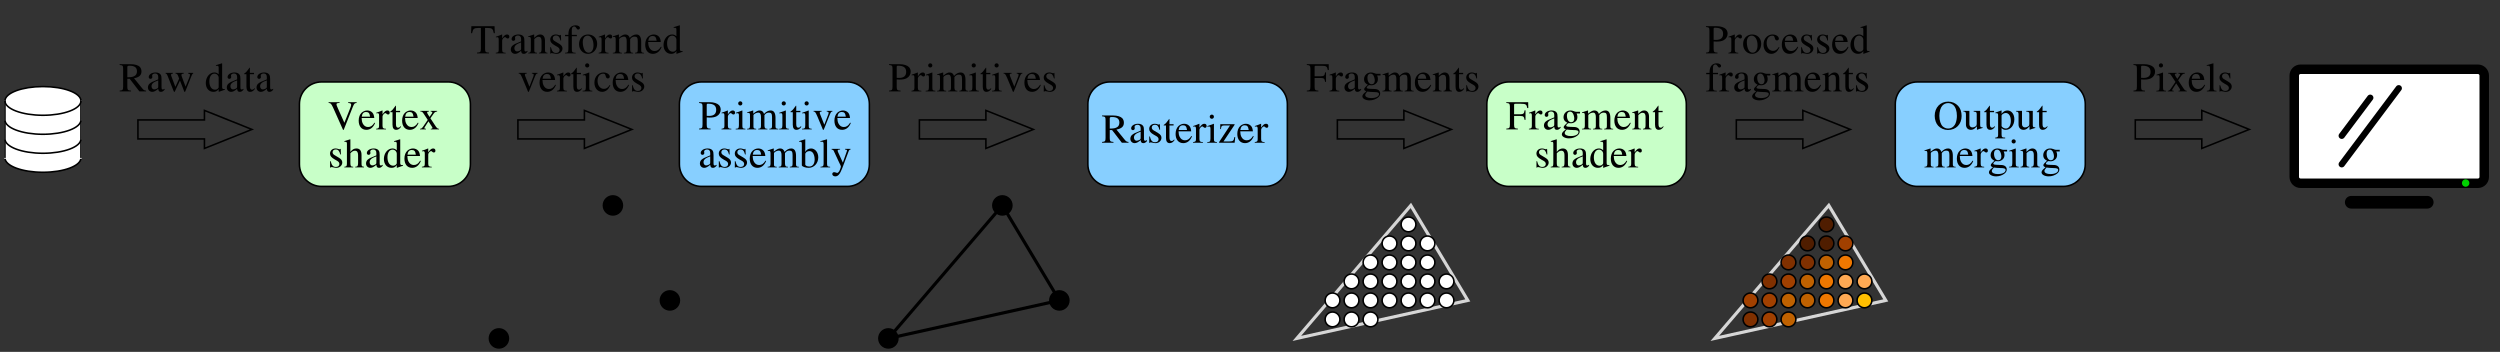 <?xml version="1.0" encoding="UTF-8"?>
<svg xmlns="http://www.w3.org/2000/svg" xmlns:xlink="http://www.w3.org/1999/xlink" width="746pt" height="105pt" viewBox="0 0 746 105">
<rect x="0" y="0" width="746" height="105" fill="#333333" stroke="none"/>
<defs>
<g>
<g id="glyph-0-0">
<path d="M 5.859 -5.531 L 4.156 -5.531 L 4.156 -5.344 C 4.547 -5.312 4.734 -5.188 4.734 -4.953 C 4.734 -4.828 4.703 -4.703 4.656 -4.578 L 3.438 -1.406 L 2.188 -4.547 C 2.109 -4.719 2.078 -4.891 2.078 -5 C 2.078 -5.219 2.203 -5.312 2.641 -5.344 L 2.641 -5.531 L 0.234 -5.531 L 0.234 -5.344 C 0.703 -5.312 0.781 -5.188 1.344 -3.938 L 2.828 -0.406 C 2.844 -0.328 2.891 -0.25 2.922 -0.141 C 2.953 -0.047 3 0.031 3.031 0.094 C 3.062 0.141 3.109 0.172 3.141 0.172 C 3.219 0.172 3.297 0.016 3.484 -0.438 L 5.062 -4.391 C 5.422 -5.219 5.484 -5.312 5.859 -5.344 Z M 5.859 -5.531 "/>
</g>
<g id="glyph-0-1">
<path d="M 5.016 -2.016 C 4.422 -1.078 3.891 -0.719 3.109 -0.719 C 2.406 -0.719 1.875 -1.078 1.516 -1.781 C 1.297 -2.25 1.219 -2.641 1.188 -3.406 L 4.969 -3.406 C 4.875 -4.203 4.75 -4.562 4.453 -4.953 C 4.078 -5.391 3.516 -5.656 2.875 -5.656 C 2.266 -5.656 1.688 -5.422 1.219 -5.016 C 0.641 -4.5 0.312 -3.641 0.312 -2.625 C 0.312 -0.938 1.188 0.125 2.609 0.125 C 3.766 0.125 4.688 -0.609 5.203 -1.922 Z M 1.219 -3.797 C 1.344 -4.75 1.766 -5.203 2.516 -5.203 C 3.266 -5.203 3.562 -4.859 3.719 -3.797 Z M 1.219 -3.797 "/>
</g>
<g id="glyph-0-2">
<path d="M 0.062 0 L 3.016 0 L 3.016 -0.188 C 2.188 -0.203 1.984 -0.375 1.969 -1.109 L 1.969 -3.875 C 1.969 -4.266 2.484 -4.875 2.828 -4.875 C 2.891 -4.875 3.016 -4.812 3.141 -4.688 C 3.328 -4.5 3.469 -4.453 3.641 -4.453 C 3.938 -4.453 4.109 -4.656 4.109 -5 C 4.109 -5.406 3.859 -5.656 3.438 -5.656 C 2.922 -5.656 2.578 -5.375 1.969 -4.5 L 1.969 -5.625 L 1.906 -5.656 C 1.219 -5.375 0.781 -5.203 0.094 -4.984 L 0.094 -4.797 C 0.266 -4.828 0.375 -4.844 0.516 -4.844 C 0.828 -4.844 0.938 -4.641 0.938 -4.109 L 0.938 -1.031 C 0.906 -0.391 0.828 -0.312 0.062 -0.188 Z M 0.062 0 "/>
</g>
<g id="glyph-0-3">
<path d="M 3.125 -5.531 L 1.891 -5.531 L 1.891 -6.953 C 1.891 -7.078 1.859 -7.109 1.812 -7.109 C 1.094 -6.078 0.719 -5.656 0.375 -5.453 C 0.234 -5.359 0.156 -5.297 0.156 -5.219 C 0.156 -5.188 0.172 -5.156 0.203 -5.141 L 0.859 -5.141 L 0.859 -1.438 C 0.859 -0.406 1.234 0.125 1.953 0.125 C 2.547 0.125 3.016 -0.172 3.422 -0.812 L 3.266 -0.953 C 3 -0.625 2.797 -0.516 2.531 -0.516 C 2.078 -0.516 1.891 -0.844 1.891 -1.625 L 1.891 -5.141 L 3.125 -5.141 Z M 3.125 -5.531 "/>
</g>
<g id="glyph-0-4">
<path d="M 0.203 0 L 3.109 0 L 3.109 -0.188 C 2.297 -0.25 2.203 -0.359 2.203 -1.25 L 2.203 -5.609 L 2.156 -5.656 L 0.25 -4.969 L 0.25 -4.797 L 0.344 -4.797 C 0.484 -4.828 0.641 -4.844 0.766 -4.844 C 1.062 -4.844 1.172 -4.641 1.172 -4.109 L 1.172 -1.25 C 1.141 -0.344 1.031 -0.219 0.203 -0.188 Z M 1.578 -8.391 C 1.234 -8.391 0.953 -8.109 0.953 -7.766 C 0.953 -7.406 1.234 -7.141 1.578 -7.141 C 1.938 -7.141 2.203 -7.406 2.203 -7.766 C 2.203 -8.125 1.922 -8.391 1.578 -8.391 Z M 1.578 -8.391 "/>
</g>
<g id="glyph-0-5">
<path d="M 4.891 -1.922 C 4.297 -1.062 3.859 -0.766 3.156 -0.766 C 2.031 -0.766 1.25 -1.75 1.25 -3.156 C 1.25 -4.438 1.922 -5.297 2.922 -5.297 C 3.359 -5.297 3.531 -5.172 3.641 -4.703 L 3.719 -4.438 C 3.812 -4.078 4.047 -3.875 4.312 -3.875 C 4.625 -3.875 4.891 -4.109 4.891 -4.391 C 4.891 -5.078 4.031 -5.656 3 -5.656 C 2.391 -5.656 1.766 -5.406 1.266 -4.969 C 0.656 -4.422 0.312 -3.594 0.312 -2.609 C 0.312 -1.016 1.281 0.125 2.641 0.125 C 3.188 0.125 3.688 -0.078 4.125 -0.453 C 4.453 -0.734 4.688 -1.078 5.062 -1.812 Z M 4.891 -1.922 "/>
</g>
<g id="glyph-0-6">
<path d="M 3.875 -3.859 L 3.812 -5.531 L 3.688 -5.531 C 3.625 -5.438 3.562 -5.406 3.484 -5.406 C 3.422 -5.406 3.297 -5.422 3.156 -5.484 C 2.875 -5.594 2.594 -5.656 2.297 -5.656 C 1.328 -5.656 0.625 -5.016 0.625 -4.125 C 0.625 -3.438 1.016 -2.953 2.062 -2.359 L 2.781 -1.953 C 3.203 -1.703 3.422 -1.406 3.422 -1.031 C 3.422 -0.484 3.016 -0.141 2.391 -0.141 C 1.547 -0.141 1.125 -0.609 0.828 -1.859 L 0.641 -1.859 L 0.641 0.047 L 0.797 0.047 C 0.891 -0.078 0.938 -0.094 1.078 -0.094 C 1.219 -0.094 1.359 -0.078 1.641 0 C 1.984 0.078 2.297 0.125 2.547 0.125 C 3.5 0.125 4.281 -0.594 4.281 -1.453 C 4.281 -2.062 3.984 -2.469 3.25 -2.906 L 1.922 -3.703 C 1.578 -3.906 1.391 -4.203 1.391 -4.531 C 1.391 -5.031 1.766 -5.359 2.328 -5.359 C 3.031 -5.359 3.406 -4.969 3.688 -3.859 Z M 3.875 -3.859 "/>
</g>
<g id="glyph-0-7">
<path d="M 5.547 -0.234 C 4.547 -0.281 4.391 -0.438 4.375 -1.344 L 4.375 -7.609 L 5.031 -7.609 C 6.453 -7.594 6.719 -7.375 6.984 -6.047 L 7.281 -6.047 L 7.203 -8.125 L 0.281 -8.125 L 0.203 -6.047 L 0.5 -6.047 C 0.781 -7.375 1.047 -7.594 2.453 -7.609 L 3.125 -7.609 L 3.125 -1.469 C 3.109 -0.422 3 -0.297 1.969 -0.234 L 1.969 0 L 5.547 0 Z M 5.547 -0.234 "/>
</g>
<g id="glyph-0-8">
<path d="M 5.422 -0.812 C 5.219 -0.641 5.078 -0.578 4.891 -0.578 C 4.609 -0.578 4.516 -0.75 4.516 -1.297 L 4.516 -3.688 C 4.516 -4.328 4.453 -4.672 4.281 -4.969 C 4 -5.422 3.469 -5.656 2.75 -5.656 C 1.594 -5.656 0.688 -5.047 0.688 -4.281 C 0.688 -3.984 0.922 -3.75 1.219 -3.75 C 1.516 -3.75 1.766 -3.984 1.766 -4.266 C 1.766 -4.312 1.75 -4.375 1.75 -4.453 C 1.719 -4.562 1.703 -4.672 1.703 -4.75 C 1.703 -5.078 2.094 -5.359 2.594 -5.359 C 3.188 -5.359 3.531 -5 3.531 -4.328 L 3.531 -3.594 C 1.641 -2.844 1.422 -2.719 0.891 -2.266 C 0.625 -2.016 0.453 -1.594 0.453 -1.188 C 0.453 -0.422 1 0.125 1.75 0.125 C 2.281 0.125 2.781 -0.141 3.531 -0.781 C 3.594 -0.125 3.812 0.125 4.328 0.125 C 4.734 0.125 5 -0.031 5.422 -0.484 Z M 3.531 -1.516 C 3.531 -1.141 3.469 -1 3.203 -0.859 C 2.891 -0.688 2.562 -0.594 2.312 -0.594 C 1.875 -0.594 1.531 -1 1.531 -1.531 L 1.531 -1.578 C 1.547 -2.328 2.094 -2.781 3.531 -3.297 Z M 3.531 -1.516 "/>
</g>
<g id="glyph-0-9">
<path d="M 0.219 0 L 2.828 0 L 2.828 -0.188 C 2.203 -0.219 2.016 -0.375 2.016 -0.828 L 2.016 -4.281 C 2.609 -4.828 2.875 -4.969 3.281 -4.969 C 3.875 -4.969 4.172 -4.594 4.172 -3.781 L 4.172 -1.219 C 4.156 -0.422 4 -0.219 3.406 -0.188 L 3.406 0 L 5.953 0 L 5.953 -0.188 C 5.359 -0.25 5.219 -0.391 5.203 -1 L 5.203 -3.812 C 5.203 -4.969 4.672 -5.656 3.766 -5.656 C 3.188 -5.656 2.812 -5.438 1.984 -4.656 L 1.984 -5.625 L 1.891 -5.656 C 1.25 -5.422 0.828 -5.281 0.203 -5.094 L 0.203 -4.891 C 0.281 -4.922 0.391 -4.938 0.531 -4.938 C 0.875 -4.938 0.984 -4.75 0.984 -4.156 L 0.984 -1.109 C 0.969 -0.375 0.828 -0.219 0.219 -0.188 Z M 0.219 0 "/>
</g>
<g id="glyph-0-10">
<path d="M 3.797 -5.531 L 2.281 -5.531 L 2.281 -6.953 C 2.281 -7.672 2.516 -8.047 2.984 -8.047 C 3.25 -8.047 3.422 -7.922 3.641 -7.562 C 3.828 -7.25 3.984 -7.125 4.188 -7.125 C 4.484 -7.125 4.703 -7.344 4.703 -7.625 C 4.703 -8.062 4.156 -8.391 3.422 -8.391 C 2.656 -8.391 2.016 -8.062 1.688 -7.5 C 1.375 -6.953 1.281 -6.516 1.266 -5.531 L 0.266 -5.531 L 0.266 -5.141 L 1.266 -5.141 L 1.266 -1.281 C 1.234 -0.359 1.125 -0.219 0.25 -0.188 L 0.25 0 L 3.438 0 L 3.438 -0.188 C 2.438 -0.219 2.297 -0.359 2.297 -1.281 L 2.297 -5.141 L 3.797 -5.141 Z M 3.797 -5.531 "/>
</g>
<g id="glyph-0-11">
<path d="M 3.062 -5.656 C 1.469 -5.656 0.359 -4.469 0.359 -2.781 C 0.359 -1.109 1.5 0.125 3.047 0.125 C 4.594 0.125 5.766 -1.172 5.766 -2.875 C 5.766 -4.5 4.641 -5.656 3.062 -5.656 Z M 2.906 -5.312 C 3.938 -5.312 4.672 -4.125 4.672 -2.438 C 4.672 -1.047 4.109 -0.219 3.188 -0.219 C 2.719 -0.219 2.266 -0.516 2 -1 C 1.656 -1.641 1.469 -2.5 1.469 -3.375 C 1.469 -4.547 2.031 -5.312 2.906 -5.312 Z M 2.906 -5.312 "/>
</g>
<g id="glyph-0-12">
<path d="M 0.203 0 L 2.922 0 L 2.922 -0.188 C 2.297 -0.203 2.094 -0.328 2.094 -0.828 L 2.094 -4.281 C 2.094 -4.312 2.188 -4.438 2.266 -4.516 C 2.578 -4.797 3.109 -5.016 3.531 -5.016 C 4.078 -5.016 4.344 -4.578 4.344 -3.719 L 4.344 -1.062 C 4.328 -0.359 4.203 -0.219 3.516 -0.188 L 3.516 0 L 6.266 0 L 6.266 -0.188 C 5.578 -0.188 5.406 -0.375 5.375 -1.172 L 5.375 -4.266 C 5.75 -4.797 6.141 -5.016 6.719 -5.016 C 7.422 -5.016 7.641 -4.672 7.641 -3.656 L 7.641 -1.062 C 7.609 -0.344 7.547 -0.266 6.828 -0.188 L 6.828 0 L 9.516 0 L 9.516 -0.188 L 9.203 -0.203 C 8.812 -0.266 8.672 -0.453 8.672 -0.938 L 8.672 -3.469 C 8.672 -4.906 8.188 -5.656 7.25 -5.656 C 6.531 -5.656 5.906 -5.328 5.25 -4.625 C 5.016 -5.312 4.609 -5.656 3.938 -5.656 C 3.391 -5.656 3.062 -5.484 2.031 -4.703 L 2.031 -5.625 L 1.953 -5.656 C 1.297 -5.422 0.891 -5.281 0.234 -5.094 L 0.234 -4.891 C 0.375 -4.922 0.484 -4.938 0.625 -4.938 C 0.953 -4.938 1.062 -4.734 1.062 -4.156 L 1.062 -1.047 C 1.031 -0.359 0.875 -0.188 0.203 -0.188 Z M 0.203 0 "/>
</g>
<g id="glyph-0-13">
<path d="M 6.031 -0.719 C 5.875 -0.703 5.797 -0.703 5.75 -0.703 C 5.312 -0.703 5.203 -0.828 5.203 -1.406 L 5.203 -8.359 L 5.141 -8.391 C 4.562 -8.188 4.156 -8.062 3.344 -7.844 L 3.344 -7.656 C 3.438 -7.656 3.5 -7.656 3.609 -7.656 C 4.062 -7.656 4.172 -7.547 4.172 -7.031 L 4.172 -5.125 C 3.703 -5.516 3.375 -5.656 2.891 -5.656 C 1.469 -5.656 0.328 -4.266 0.328 -2.516 C 0.328 -0.953 1.234 0.125 2.609 0.125 C 3.297 0.125 3.766 -0.125 4.172 -0.703 L 4.172 0.094 L 4.219 0.125 L 6.031 -0.516 Z M 4.172 -1.25 C 4.172 -1.172 4.094 -1.016 3.969 -0.891 C 3.766 -0.641 3.438 -0.516 3.078 -0.516 C 2.047 -0.516 1.391 -1.5 1.391 -3.016 C 1.391 -4.391 1.984 -5.312 2.922 -5.312 C 3.594 -5.312 4.172 -4.734 4.172 -4.078 Z M 4.172 -1.25 "/>
</g>
<g id="glyph-0-14">
<path d="M 0.203 -7.891 C 1.109 -7.797 1.219 -7.688 1.234 -6.797 L 1.234 -1.469 C 1.219 -0.438 1.125 -0.312 0.203 -0.234 L 0.203 0 L 3.641 0 L 3.641 -0.234 C 2.672 -0.266 2.5 -0.438 2.484 -1.344 L 2.484 -3.578 C 2.797 -3.547 3.016 -3.531 3.328 -3.531 C 4.297 -3.531 4.953 -3.656 5.484 -3.953 C 6.219 -4.344 6.656 -5.094 6.656 -5.906 C 6.656 -6.422 6.484 -6.891 6.156 -7.25 C 5.656 -7.781 4.594 -8.125 3.438 -8.125 L 0.203 -8.125 Z M 2.484 -7.266 C 2.484 -7.594 2.562 -7.672 2.891 -7.672 C 4.562 -7.672 5.312 -7.094 5.312 -5.828 C 5.312 -4.641 4.594 -4.031 3.188 -4.031 C 2.938 -4.031 2.766 -4.047 2.484 -4.062 Z M 2.484 -7.266 "/>
</g>
<g id="glyph-0-15">
<path d="M 5.766 -4.766 L 5.766 -5.25 L 4.828 -5.25 C 4.562 -5.25 4.391 -5.281 4.156 -5.359 L 3.875 -5.469 C 3.562 -5.594 3.219 -5.656 2.891 -5.656 C 1.75 -5.656 0.844 -4.781 0.844 -3.641 C 0.844 -2.875 1.172 -2.406 1.984 -2 L 1.672 -1.703 C 1.406 -1.469 1.266 -1.328 1.234 -1.281 C 0.969 -1 0.891 -0.875 0.891 -0.656 C 0.891 -0.391 1.031 -0.266 1.547 -0.016 C 0.656 0.625 0.344 1.031 0.344 1.484 C 0.344 2.141 1.297 2.672 2.469 2.672 C 3.391 2.672 4.344 2.359 4.984 1.844 C 5.453 1.469 5.656 1.062 5.656 0.609 C 5.656 -0.156 5.078 -0.656 4.172 -0.719 L 2.594 -0.781 C 1.922 -0.812 1.641 -0.922 1.641 -1.125 C 1.641 -1.359 2.031 -1.797 2.375 -1.891 C 2.812 -1.859 3.047 -1.828 3.062 -1.828 C 3.531 -1.828 4.016 -2.016 4.391 -2.344 C 4.797 -2.688 4.984 -3.125 4.984 -3.734 C 4.984 -4.094 4.922 -4.375 4.75 -4.766 Z M 1.812 0.031 C 2.219 0.109 3.188 0.188 3.812 0.188 C 4.906 0.188 5.312 0.344 5.312 0.781 C 5.312 1.5 4.391 1.984 3 1.984 C 1.906 1.984 1.203 1.625 1.203 1.078 C 1.203 0.797 1.312 0.609 1.812 0.031 Z M 1.859 -4.156 C 1.859 -4.875 2.203 -5.312 2.781 -5.312 C 3.156 -5.312 3.469 -5.094 3.672 -4.734 C 3.906 -4.297 4.047 -3.75 4.047 -3.25 C 4.047 -2.562 3.703 -2.141 3.125 -2.141 C 2.375 -2.141 1.859 -2.938 1.859 -4.109 Z M 1.859 -4.156 "/>
</g>
<g id="glyph-0-16">
<path d="M 4.438 -8.297 C 2.094 -8.297 0.422 -6.547 0.422 -4.062 C 0.422 -2.906 0.812 -1.781 1.469 -1.078 C 2.188 -0.312 3.281 0.172 4.359 0.172 C 6.781 0.172 8.453 -1.531 8.453 -4.016 C 8.453 -5.234 8.094 -6.281 7.422 -7.016 C 6.641 -7.859 5.609 -8.297 4.438 -8.297 Z M 4.438 -7.859 C 5 -7.859 5.562 -7.641 6 -7.25 C 6.672 -6.641 7.047 -5.484 7.047 -4.031 C 7.047 -3.297 6.906 -2.453 6.641 -1.812 C 6.531 -1.516 6.328 -1.203 6.047 -0.922 C 5.609 -0.484 5.062 -0.266 4.406 -0.266 C 3.844 -0.266 3.297 -0.484 2.844 -0.875 C 2.219 -1.438 1.812 -2.672 1.812 -4.047 C 1.812 -5.297 2.156 -6.484 2.672 -7.062 C 3.156 -7.594 3.766 -7.859 4.438 -7.859 Z M 4.438 -7.859 "/>
</g>
<g id="glyph-0-17">
<path d="M 5.875 -0.609 L 5.828 -0.609 C 5.219 -0.641 5.141 -0.734 5.125 -1.312 L 5.125 -5.531 L 3.188 -5.531 L 3.188 -5.312 C 3.938 -5.281 4.094 -5.156 4.094 -4.547 L 4.094 -1.656 C 4.094 -1.312 4.031 -1.141 3.859 -1 C 3.531 -0.734 3.141 -0.594 2.781 -0.594 C 2.297 -0.594 1.906 -1 1.906 -1.516 L 1.906 -5.531 L 0.109 -5.531 L 0.109 -5.359 C 0.688 -5.328 0.859 -5.156 0.875 -4.562 L 0.875 -1.469 C 0.875 -0.5 1.469 0.125 2.359 0.125 C 2.812 0.125 3.297 -0.078 3.625 -0.406 L 4.156 -0.938 L 4.156 0.094 L 4.203 0.109 C 4.812 -0.141 5.25 -0.266 5.875 -0.438 Z M 5.875 -0.609 "/>
</g>
<g id="glyph-0-18">
<path d="M 0.062 2.672 L 3.031 2.672 L 3.031 2.438 C 2.109 2.438 1.969 2.312 1.953 1.516 L 1.953 -0.406 C 2.391 0 2.672 0.125 3.188 0.125 C 4.656 0.125 5.766 -1.25 5.766 -3.031 C 5.766 -4.562 4.906 -5.656 3.719 -5.656 C 3.031 -5.656 2.5 -5.359 1.953 -4.672 L 1.953 -5.625 L 1.875 -5.656 C 1.219 -5.391 0.781 -5.234 0.109 -5.016 L 0.109 -4.828 C 0.219 -4.844 0.297 -4.844 0.422 -4.844 C 0.828 -4.844 0.922 -4.719 0.922 -4.141 L 0.922 1.609 C 0.922 2.266 0.781 2.375 0.062 2.453 Z M 1.953 -4.109 C 1.953 -4.469 2.641 -4.906 3.203 -4.906 C 4.109 -4.906 4.719 -3.984 4.719 -2.547 C 4.719 -1.188 4.109 -0.266 3.234 -0.266 C 2.656 -0.266 1.953 -0.719 1.953 -1.078 Z M 1.953 -4.109 "/>
</g>
<g id="glyph-0-19">
<path d="M 3.422 0 L 5.875 0 L 5.875 -0.188 C 5.5 -0.188 5.25 -0.375 4.875 -0.922 L 3.297 -3.328 L 4.328 -4.797 C 4.562 -5.141 4.906 -5.312 5.312 -5.344 L 5.312 -5.531 L 3.375 -5.531 L 3.375 -5.344 C 3.75 -5.312 3.875 -5.25 3.875 -5.078 C 3.875 -4.922 3.719 -4.656 3.422 -4.281 C 3.359 -4.203 3.203 -3.984 3.047 -3.734 L 2.953 -3.875 C 2.766 -4.156 2.656 -4.328 2.625 -4.375 C 2.391 -4.75 2.312 -4.953 2.312 -5.078 C 2.312 -5.25 2.469 -5.328 2.844 -5.344 L 2.844 -5.531 L 0.297 -5.531 L 0.297 -5.344 L 0.406 -5.344 C 0.781 -5.344 0.969 -5.188 1.344 -4.609 L 2.5 -2.844 L 1.109 -0.812 C 0.734 -0.312 0.609 -0.219 0.203 -0.188 L 0.203 0 L 1.984 0 L 1.984 -0.188 C 1.641 -0.188 1.5 -0.25 1.5 -0.406 C 1.5 -0.484 1.578 -0.656 1.75 -0.906 L 2.719 -2.422 L 3.828 -0.703 C 3.875 -0.625 3.906 -0.562 3.906 -0.484 C 3.906 -0.266 3.812 -0.203 3.422 -0.188 Z M 3.422 0 "/>
</g>
<g id="glyph-0-20">
<path d="M 0.266 0 L 3.156 0 L 3.156 -0.188 C 2.375 -0.219 2.25 -0.344 2.234 -1.031 L 2.234 -8.359 L 2.188 -8.391 C 1.562 -8.188 1.109 -8.062 0.234 -7.844 L 0.234 -7.656 L 0.312 -7.656 C 0.438 -7.656 0.594 -7.672 0.688 -7.672 C 1.078 -7.672 1.203 -7.5 1.203 -6.922 L 1.203 -1.062 C 1.188 -0.406 1.016 -0.234 0.266 -0.188 Z M 0.266 0 "/>
</g>
<g id="glyph-0-21">
<path d="M 8.094 -0.234 C 7.625 -0.266 7.375 -0.391 7.031 -0.812 L 4.5 -3.922 C 6.047 -4.219 6.719 -4.844 6.719 -5.969 C 6.719 -6.5 6.562 -6.953 6.234 -7.312 C 5.766 -7.812 4.734 -8.125 3.594 -8.125 L 0.203 -8.125 L 0.203 -7.891 C 1.125 -7.797 1.234 -7.688 1.25 -6.797 L 1.25 -1.469 C 1.234 -0.438 1.125 -0.312 0.203 -0.234 L 0.203 0 L 3.609 0 L 3.609 -0.234 C 2.672 -0.297 2.516 -0.438 2.5 -1.344 L 2.5 -3.766 L 3.188 -3.781 L 6.109 0 L 8.094 0 Z M 2.5 -7.234 C 2.5 -7.578 2.641 -7.672 3.125 -7.672 C 4.672 -7.672 5.375 -7.141 5.375 -6 C 5.375 -5.375 5.125 -4.859 4.672 -4.625 C 4.109 -4.312 3.688 -4.234 2.5 -4.219 Z M 2.5 -7.234 "/>
</g>
<g id="glyph-0-22">
<path d="M 7.016 -5.531 L 7.016 -5.344 C 7.438 -5.25 7.547 -5.172 7.547 -4.969 C 7.547 -4.781 7.484 -4.484 7.344 -4.156 L 6.234 -1.422 L 5.203 -4.172 C 5 -4.734 5 -4.734 5 -4.906 C 5 -5.172 5.141 -5.25 5.703 -5.344 L 5.703 -5.531 L 3.219 -5.531 L 3.219 -5.344 C 3.672 -5.297 3.812 -5.141 4.062 -4.5 C 4.125 -4.328 4.234 -4.016 4.312 -3.812 L 3.188 -1.359 L 1.984 -4.562 C 1.922 -4.688 1.906 -4.812 1.906 -4.938 C 1.906 -5.188 2.031 -5.297 2.469 -5.344 L 2.469 -5.531 L 0.266 -5.531 L 0.266 -5.344 C 0.547 -5.312 0.641 -5.188 0.906 -4.562 L 2.562 -0.375 C 2.719 0.016 2.812 0.172 2.891 0.172 C 2.953 0.172 3.047 0.031 3.188 -0.312 L 4.562 -3.25 L 5.688 -0.359 C 5.875 0.109 5.891 0.172 5.984 0.172 C 6.062 0.172 6.125 0.062 6.328 -0.438 L 8.016 -4.672 C 8.234 -5.188 8.281 -5.25 8.516 -5.344 L 8.516 -5.531 Z M 7.016 -5.531 "/>
</g>
<g id="glyph-0-23">
</g>
<g id="glyph-0-24">
<path d="M 8.562 -8.125 L 6.047 -8.125 L 6.047 -7.891 C 6.719 -7.844 6.938 -7.719 6.938 -7.375 C 6.938 -7.188 6.859 -6.859 6.703 -6.484 L 4.906 -1.984 L 3.047 -6.125 C 2.641 -7.031 2.547 -7.312 2.547 -7.484 C 2.547 -7.734 2.719 -7.844 3.109 -7.875 C 3.172 -7.875 3.297 -7.891 3.469 -7.891 L 3.469 -8.125 L 0.203 -8.125 L 0.203 -7.891 C 0.797 -7.875 0.969 -7.703 1.5 -6.609 L 4.516 0.141 L 4.703 0.141 L 7.438 -6.75 C 7.828 -7.719 7.969 -7.859 8.562 -7.891 Z M 8.562 -8.125 "/>
</g>
<g id="glyph-0-25">
<path d="M 5.984 -0.188 C 5.312 -0.297 5.25 -0.375 5.25 -1.25 L 5.25 -3.703 C 5.25 -4.984 4.734 -5.656 3.734 -5.656 C 3.016 -5.656 2.5 -5.359 1.922 -4.625 L 1.922 -8.344 L 1.859 -8.391 C 1.438 -8.234 1.125 -8.141 0.453 -7.953 L 0.125 -7.844 L 0.125 -7.656 C 0.172 -7.656 0.203 -7.656 0.266 -7.656 C 0.797 -7.656 0.891 -7.562 0.891 -7.031 L 0.891 -1.25 C 0.875 -0.375 0.812 -0.266 0.109 -0.188 L 0.109 0 L 2.766 0 L 2.766 -0.188 C 2.047 -0.25 1.953 -0.375 1.922 -1.25 L 1.922 -4.219 C 2.438 -4.781 2.812 -4.984 3.297 -4.984 C 3.906 -4.984 4.219 -4.547 4.219 -3.688 L 4.219 -1.25 C 4.188 -0.375 4.078 -0.25 3.375 -0.188 L 3.375 0 L 5.984 0 Z M 5.984 -0.188 "/>
</g>
<g id="glyph-0-26">
<path d="M 1.875 -8.359 L 1.812 -8.391 C 1.312 -8.219 0.984 -8.109 0.391 -7.953 L 0.031 -7.844 L 0.031 -7.656 C 0.109 -7.656 0.141 -7.656 0.25 -7.656 C 0.734 -7.656 0.844 -7.547 0.844 -7.031 L 0.844 -0.656 C 0.844 -0.281 1.875 0.125 2.875 0.125 C 4.5 0.125 5.75 -1.234 5.75 -2.984 C 5.75 -4.5 4.812 -5.656 3.594 -5.656 C 2.844 -5.656 2.125 -5.219 1.875 -4.609 Z M 1.875 -3.953 C 1.875 -4.438 2.453 -4.875 3.094 -4.875 C 3.438 -4.875 3.75 -4.75 4 -4.516 C 4.391 -4.141 4.672 -3.297 4.672 -2.422 C 4.672 -1.062 4.078 -0.266 3.062 -0.266 C 2.438 -0.266 1.875 -0.547 1.875 -0.859 Z M 1.875 -3.953 "/>
</g>
<g id="glyph-0-27">
<path d="M 5.828 -5.531 L 4.172 -5.531 L 4.172 -5.344 C 4.562 -5.344 4.766 -5.234 4.766 -5.031 C 4.766 -4.984 4.75 -4.906 4.719 -4.828 L 3.531 -1.438 L 2.109 -4.547 C 2.031 -4.719 1.984 -4.891 1.984 -5.016 C 1.984 -5.234 2.172 -5.312 2.703 -5.344 L 2.703 -5.531 L 0.172 -5.531 L 0.172 -5.359 C 0.484 -5.312 0.703 -5.172 0.797 -4.969 L 2.203 -1.938 C 2.344 -1.609 2.359 -1.594 2.422 -1.469 C 2.766 -0.859 2.953 -0.406 2.953 -0.219 C 2.953 -0.031 2.672 0.719 2.469 1.109 C 2.281 1.406 2.031 1.641 1.859 1.641 C 1.781 1.641 1.672 1.625 1.531 1.562 C 1.312 1.469 1.094 1.422 0.891 1.422 C 0.609 1.422 0.375 1.656 0.375 1.969 C 0.375 2.375 0.75 2.672 1.281 2.672 C 2.109 2.672 2.672 2 3.359 0.219 L 5.25 -4.797 C 5.406 -5.188 5.531 -5.312 5.828 -5.344 Z M 5.828 -5.531 "/>
</g>
<g id="glyph-0-28">
<path d="M 5.141 -1.656 L 4.906 -1.703 C 4.688 -0.547 4.516 -0.406 3.344 -0.375 L 1.641 -0.375 L 4.953 -5.344 L 4.953 -5.531 L 0.688 -5.531 L 0.656 -4.078 L 0.875 -4.078 C 0.969 -4.953 1.141 -5.141 1.906 -5.156 L 3.594 -5.156 L 0.328 -0.188 L 0.328 0 L 4.969 0 Z M 5.141 -1.656 "/>
</g>
<g id="glyph-0-29">
<path d="M 5.875 -2.844 L 5.875 -5.688 L 5.594 -5.688 C 5.469 -4.719 5.25 -4.547 4.25 -4.516 L 2.469 -4.516 L 2.469 -7.25 C 2.484 -7.609 2.516 -7.656 2.859 -7.656 L 4.531 -7.656 C 5.953 -7.641 6.203 -7.469 6.406 -6.375 L 6.703 -6.375 L 6.672 -8.125 L 0.141 -8.125 L 0.141 -7.891 C 1.047 -7.828 1.188 -7.672 1.219 -6.797 L 1.219 -1.469 C 1.203 -0.438 1.078 -0.297 0.141 -0.234 L 0.141 0 L 3.594 0 L 3.594 -0.234 C 2.656 -0.266 2.484 -0.438 2.469 -1.344 L 2.469 -4.016 L 4.25 -4.016 C 5.25 -4 5.453 -3.828 5.594 -2.844 Z M 5.875 -2.844 "/>
</g>
</g>
<clipPath id="clip-0">
<path clip-rule="nonzero" d="M 644 1.32 L 744.719 1.32 L 744.719 95 L 644 95 Z M 644 1.32 "/>
</clipPath>
<clipPath id="clip-1">
<path clip-rule="nonzero" d="M 498 47 L 577 47 L 577 104.32 L 498 104.32 Z M 498 47 "/>
</clipPath>
<clipPath id="clip-2">
<path clip-rule="nonzero" d="M 373 47 L 452 47 L 452 104.32 L 373 104.32 Z M 373 47 "/>
</clipPath>
<clipPath id="clip-3">
<path clip-rule="nonzero" d="M 0.719 36 L 31 36 L 31 59 L 0.719 59 Z M 0.719 36 "/>
</clipPath>
<clipPath id="clip-4">
<path clip-rule="nonzero" d="M 0.719 30 L 31 30 L 31 53 L 0.719 53 Z M 0.719 30 "/>
</clipPath>
<clipPath id="clip-5">
<path clip-rule="nonzero" d="M 0.719 24 L 31 24 L 31 47 L 0.719 47 Z M 0.719 24 "/>
</clipPath>
<clipPath id="clip-6">
<path clip-rule="nonzero" d="M 0.719 19 L 31 19 L 31 42 L 0.719 42 Z M 0.719 19 "/>
</clipPath>
<clipPath id="clip-7">
<path clip-rule="nonzero" d="M 145 97 L 152 97 L 152 104.32 L 145 104.32 Z M 145 97 "/>
</clipPath>
<clipPath id="clip-8">
<path clip-rule="nonzero" d="M 262 97 L 269 97 L 269 104.32 L 262 104.32 Z M 262 97 "/>
</clipPath>
<clipPath id="clip-9">
<path clip-rule="nonzero" d="M 251 47 L 330 47 L 330 104.32 L 251 104.32 Z M 251 47 "/>
</clipPath>
</defs>
<path fill-rule="evenodd" fill="rgb(100%, 100%, 100%)" fill-opacity="1" d="M 686.496 20.668 C 685.449 20.668 684.605 21.516 684.605 22.559 L 684.605 52.793 C 684.605 53.836 685.449 54.684 686.496 54.684 L 739.406 54.684 C 740.449 54.684 741.297 53.836 741.297 52.793 L 741.297 22.559 C 741.297 21.516 740.449 20.668 739.406 20.668 "/>
<g clip-path="url(#clip-0)">
<path fill="none" stroke-width="28.346" stroke-linecap="butt" stroke-linejoin="miter" stroke="rgb(0%, 0%, 0%)" stroke-opacity="1" stroke-miterlimit="10" d="M 6864.961 843.32 C 6854.492 843.32 6846.055 834.844 6846.055 824.414 L 6846.055 522.07 C 6846.055 511.641 6854.492 503.164 6864.961 503.164 L 7394.062 503.164 C 7404.492 503.164 7412.969 511.641 7412.969 522.07 L 7412.969 824.414 C 7412.969 834.844 7404.492 843.32 7394.062 843.32 Z M 6864.961 843.32 " transform="matrix(0.1, 0, 0, -0.1, 0, 105)"/>
</g>
<g clip-path="url(#clip-1)">
<path fill="none" stroke-width="9.448" stroke-linecap="butt" stroke-linejoin="miter" stroke="rgb(83.984%, 83.984%, 83.984%)" stroke-opacity="1" stroke-miterlimit="10" d="M 5457.109 437.031 L 5116.953 40.195 L 5627.188 153.594 Z M 5457.109 437.031 " transform="matrix(0.1, 0, 0, -0.1, 0, 105)"/>
</g>
<path fill-rule="evenodd" fill="rgb(52.93%, 81.055%, 100%)" fill-opacity="1" d="M 572.168 24.449 C 568.516 24.449 565.555 27.41 565.555 31.062 L 565.555 49.012 C 565.555 52.664 568.516 55.629 572.168 55.629 L 615.629 55.629 C 619.281 55.629 622.246 52.664 622.246 49.012 L 622.246 31.062 C 622.246 27.41 619.281 24.449 615.629 24.449 "/>
<path fill="none" stroke-width="4.724" stroke-linecap="butt" stroke-linejoin="miter" stroke="rgb(0%, 0%, 0%)" stroke-opacity="1" stroke-miterlimit="10" d="M 5721.68 805.508 C 5685.156 805.508 5655.547 775.898 5655.547 739.375 L 5655.547 559.883 C 5655.547 523.359 5685.156 493.711 5721.68 493.711 L 6156.289 493.711 C 6192.812 493.711 6222.461 523.359 6222.461 559.883 L 6222.461 739.375 C 6222.461 775.898 6192.812 805.508 6156.289 805.508 Z M 5721.68 805.508 " transform="matrix(0.1, 0, 0, -0.1, 0, 105)"/>
<path fill-rule="evenodd" fill="rgb(78.319%, 100%, 78.319%)" fill-opacity="1" d="M 95.965 24.449 C 92.309 24.449 89.348 27.41 89.348 31.062 L 89.348 49.012 C 89.348 52.664 92.309 55.629 95.965 55.629 L 133.758 55.629 C 137.41 55.629 140.371 52.664 140.371 49.012 L 140.371 31.062 C 140.371 27.41 137.41 24.449 133.758 24.449 "/>
<path fill="none" stroke-width="4.724" stroke-linecap="butt" stroke-linejoin="miter" stroke="rgb(0%, 0%, 0%)" stroke-opacity="1" stroke-miterlimit="10" d="M 959.648 805.508 C 923.086 805.508 893.477 775.898 893.477 739.375 L 893.477 559.883 C 893.477 523.359 923.086 493.711 959.648 493.711 L 1337.578 493.711 C 1374.102 493.711 1403.711 523.359 1403.711 559.883 L 1403.711 739.375 C 1403.711 775.898 1374.102 805.508 1337.578 805.508 Z M 959.648 805.508 " transform="matrix(0.1, 0, 0, -0.1, 0, 105)"/>
<path fill-rule="evenodd" fill="rgb(52.93%, 81.055%, 100%)" fill-opacity="1" d="M 209.344 24.449 C 205.691 24.449 202.73 27.41 202.73 31.062 L 202.73 49.012 C 202.73 52.664 205.691 55.629 209.344 55.629 L 252.809 55.629 C 256.461 55.629 259.422 52.664 259.422 49.012 L 259.422 31.062 C 259.422 27.41 256.461 24.449 252.809 24.449 "/>
<path fill="none" stroke-width="4.724" stroke-linecap="butt" stroke-linejoin="miter" stroke="rgb(0%, 0%, 0%)" stroke-opacity="1" stroke-miterlimit="10" d="M 2093.438 805.508 C 2056.914 805.508 2027.305 775.898 2027.305 739.375 L 2027.305 559.883 C 2027.305 523.359 2056.914 493.711 2093.438 493.711 L 2528.086 493.711 C 2564.609 493.711 2594.219 523.359 2594.219 559.883 L 2594.219 739.375 C 2594.219 775.898 2564.609 805.508 2528.086 805.508 Z M 2093.438 805.508 " transform="matrix(0.1, 0, 0, -0.1, 0, 105)"/>
<path fill-rule="evenodd" fill="rgb(52.93%, 81.055%, 100%)" fill-opacity="1" d="M 331.23 24.449 C 327.578 24.449 324.617 27.41 324.617 31.062 L 324.617 49.012 C 324.617 52.664 327.578 55.629 331.23 55.629 L 377.527 55.629 C 381.18 55.629 384.145 52.664 384.145 49.012 L 384.145 31.062 C 384.145 27.41 381.18 24.449 377.527 24.449 "/>
<path fill="none" stroke-width="4.724" stroke-linecap="butt" stroke-linejoin="miter" stroke="rgb(0%, 0%, 0%)" stroke-opacity="1" stroke-miterlimit="10" d="M 3312.305 805.508 C 3275.781 805.508 3246.172 775.898 3246.172 739.375 L 3246.172 559.883 C 3246.172 523.359 3275.781 493.711 3312.305 493.711 L 3775.273 493.711 C 3811.797 493.711 3841.445 523.359 3841.445 559.883 L 3841.445 739.375 C 3841.445 775.898 3811.797 805.508 3775.273 805.508 Z M 3312.305 805.508 " transform="matrix(0.1, 0, 0, -0.1, 0, 105)"/>
<path fill-rule="evenodd" fill="rgb(78.319%, 100%, 78.319%)" fill-opacity="1" d="M 450.281 24.449 C 446.629 24.449 443.668 27.41 443.668 31.062 L 443.668 49.012 C 443.668 52.664 446.629 55.629 450.281 55.629 L 496.578 55.629 C 500.23 55.629 503.191 52.664 503.191 49.012 L 503.191 31.062 C 503.191 27.41 500.23 24.449 496.578 24.449 "/>
<path fill="none" stroke-width="4.724" stroke-linecap="butt" stroke-linejoin="miter" stroke="rgb(0%, 0%, 0%)" stroke-opacity="1" stroke-miterlimit="10" d="M 4502.812 805.508 C 4466.289 805.508 4436.68 775.898 4436.68 739.375 L 4436.68 559.883 C 4436.68 523.359 4466.289 493.711 4502.812 493.711 L 4965.781 493.711 C 5002.305 493.711 5031.914 523.359 5031.914 559.883 L 5031.914 739.375 C 5031.914 775.898 5002.305 805.508 4965.781 805.508 Z M 4502.812 805.508 " transform="matrix(0.1, 0, 0, -0.1, 0, 105)"/>
<g clip-path="url(#clip-2)">
<path fill="none" stroke-width="9.448" stroke-linecap="butt" stroke-linejoin="miter" stroke="rgb(83.984%, 83.984%, 83.984%)" stroke-opacity="1" stroke-miterlimit="10" d="M 4209.922 437.031 L 3869.766 40.195 L 4380 153.594 Z M 4209.922 437.031 " transform="matrix(0.1, 0, 0, -0.1, 0, 105)"/>
</g>
<path fill-rule="evenodd" fill="rgb(100%, 100%, 100%)" fill-opacity="1" d="M 24.156 47.125 C 24.156 49.488 19.078 51.406 12.816 51.406 C 6.555 51.406 1.477 49.488 1.477 47.125 C 1.477 44.758 6.555 42.84 12.816 42.84 C 19.078 42.84 24.156 44.758 24.156 47.125 "/>
<g clip-path="url(#clip-3)">
<path fill="none" stroke-width="4.724" stroke-linecap="butt" stroke-linejoin="miter" stroke="rgb(0%, 0%, 0%)" stroke-opacity="1" stroke-miterlimit="10" d="M 241.562 578.75 C 241.562 555.117 190.781 535.938 128.164 535.938 C 65.547 535.938 14.766 555.117 14.766 578.75 C 14.766 602.422 65.547 621.602 128.164 621.602 C 190.781 621.602 241.562 602.422 241.562 578.75 Z M 241.562 578.75 " transform="matrix(0.1, 0, 0, -0.1, 0, 105)"/>
</g>
<path fill-rule="evenodd" fill="rgb(100%, 100%, 100%)" fill-opacity="1" stroke-width="4.724" stroke-linecap="butt" stroke-linejoin="miter" stroke="rgb(100%, 100%, 100%)" stroke-opacity="1" stroke-miterlimit="10" d="M 14.766 578.75 L 241.562 578.75 L 241.562 635.469 L 14.766 635.469 Z M 14.766 578.75 " transform="matrix(0.1, 0, 0, -0.1, 0, 105)"/>
<path fill-rule="evenodd" fill="rgb(100%, 100%, 100%)" fill-opacity="1" d="M 24.156 41.453 C 24.156 43.82 19.078 45.738 12.816 45.738 C 6.555 45.738 1.477 43.82 1.477 41.453 C 1.477 39.09 6.555 37.172 12.816 37.172 C 19.078 37.172 24.156 39.09 24.156 41.453 "/>
<g clip-path="url(#clip-4)">
<path fill="none" stroke-width="4.724" stroke-linecap="butt" stroke-linejoin="miter" stroke="rgb(0%, 0%, 0%)" stroke-opacity="1" stroke-miterlimit="10" d="M 241.562 635.469 C 241.562 611.797 190.781 592.617 128.164 592.617 C 65.547 592.617 14.766 611.797 14.766 635.469 C 14.766 659.102 65.547 678.281 128.164 678.281 C 190.781 678.281 241.562 659.102 241.562 635.469 Z M 241.562 635.469 " transform="matrix(0.1, 0, 0, -0.1, 0, 105)"/>
</g>
<path fill-rule="evenodd" fill="rgb(100%, 100%, 100%)" fill-opacity="1" stroke-width="4.724" stroke-linecap="butt" stroke-linejoin="miter" stroke="rgb(100%, 100%, 100%)" stroke-opacity="1" stroke-miterlimit="10" d="M 14.766 635.469 L 241.562 635.469 L 241.562 692.148 L 14.766 692.148 Z M 14.766 635.469 " transform="matrix(0.1, 0, 0, -0.1, 0, 105)"/>
<path fill-rule="evenodd" fill="rgb(100%, 100%, 100%)" fill-opacity="1" d="M 24.156 35.785 C 24.156 38.152 19.078 40.07 12.816 40.07 C 6.555 40.07 1.477 38.152 1.477 35.785 C 1.477 33.418 6.555 31.504 12.816 31.504 C 19.078 31.504 24.156 33.418 24.156 35.785 "/>
<g clip-path="url(#clip-5)">
<path fill="none" stroke-width="4.724" stroke-linecap="butt" stroke-linejoin="miter" stroke="rgb(0%, 0%, 0%)" stroke-opacity="1" stroke-miterlimit="10" d="M 241.562 692.148 C 241.562 668.477 190.781 649.297 128.164 649.297 C 65.547 649.297 14.766 668.477 14.766 692.148 C 14.766 715.82 65.547 734.961 128.164 734.961 C 190.781 734.961 241.562 715.82 241.562 692.148 Z M 241.562 692.148 " transform="matrix(0.1, 0, 0, -0.1, 0, 105)"/>
</g>
<path fill-rule="evenodd" fill="rgb(100%, 100%, 100%)" fill-opacity="1" stroke-width="4.724" stroke-linecap="butt" stroke-linejoin="miter" stroke="rgb(100%, 100%, 100%)" stroke-opacity="1" stroke-miterlimit="10" d="M 14.766 692.148 L 241.562 692.148 L 241.562 748.828 L 14.766 748.828 Z M 14.766 692.148 " transform="matrix(0.1, 0, 0, -0.1, 0, 105)"/>
<path fill-rule="evenodd" fill="rgb(100%, 100%, 100%)" fill-opacity="1" d="M 24.156 30.117 C 24.156 32.48 19.078 34.398 12.816 34.398 C 6.555 34.398 1.477 32.48 1.477 30.117 C 1.477 27.75 6.555 25.832 12.816 25.832 C 19.078 25.832 24.156 27.75 24.156 30.117 "/>
<g clip-path="url(#clip-6)">
<path fill="none" stroke-width="4.724" stroke-linecap="butt" stroke-linejoin="miter" stroke="rgb(0%, 0%, 0%)" stroke-opacity="1" stroke-miterlimit="10" d="M 241.562 748.828 C 241.562 725.195 190.781 706.016 128.164 706.016 C 65.547 706.016 14.766 725.195 14.766 748.828 C 14.766 772.5 65.547 791.68 128.164 791.68 C 190.781 791.68 241.562 772.5 241.562 748.828 Z M 241.562 748.828 " transform="matrix(0.1, 0, 0, -0.1, 0, 105)"/>
</g>
<path fill="none" stroke-width="4.724" stroke-linecap="butt" stroke-linejoin="miter" stroke="rgb(0%, 0%, 0%)" stroke-opacity="1" stroke-miterlimit="10" d="M 14.766 748.828 L 14.766 578.75 " transform="matrix(0.1, 0, 0, -0.1, 0, 105)"/>
<path fill="none" stroke-width="4.724" stroke-linecap="butt" stroke-linejoin="miter" stroke="rgb(0%, 0%, 0%)" stroke-opacity="1" stroke-miterlimit="10" d="M 241.562 748.828 L 241.562 578.75 " transform="matrix(0.1, 0, 0, -0.1, 0, 105)"/>
<path fill="none" stroke-width="37.794" stroke-linecap="round" stroke-linejoin="round" stroke="rgb(0%, 0%, 0%)" stroke-opacity="1" stroke-miterlimit="10" d="M 7016.133 446.484 L 7242.891 446.484 " transform="matrix(0.1, 0, 0, -0.1, 0, 105)"/>
<path fill="none" stroke-width="18.897" stroke-linecap="round" stroke-linejoin="round" stroke="rgb(0%, 0%, 0%)" stroke-opacity="1" stroke-miterlimit="10" d="M 6987.773 644.883 L 7072.812 758.281 " transform="matrix(0.1, 0, 0, -0.1, 0, 105)"/>
<path fill="none" stroke-width="18.897" stroke-linecap="round" stroke-linejoin="round" stroke="rgb(0%, 0%, 0%)" stroke-opacity="1" stroke-miterlimit="10" d="M 6987.773 559.883 L 7157.852 786.641 " transform="matrix(0.1, 0, 0, -0.1, 0, 105)"/>
<path fill-rule="evenodd" fill="rgb(50%, 18.993%, 0%)" fill-opacity="1" d="M 535.887 78.305 C 535.887 79.52 534.898 80.508 533.68 80.508 C 532.465 80.508 531.477 79.52 531.477 78.305 C 531.477 77.086 532.465 76.098 533.68 76.098 C 534.898 76.098 535.887 77.086 535.887 78.305 "/>
<path fill="none" stroke-width="4.724" stroke-linecap="butt" stroke-linejoin="round" stroke="rgb(0%, 0%, 0%)" stroke-opacity="1" stroke-miterlimit="10" d="M 5358.867 266.953 C 5358.867 254.805 5348.984 244.922 5336.797 244.922 C 5324.648 244.922 5314.766 254.805 5314.766 266.953 C 5314.766 279.141 5324.648 289.023 5336.797 289.023 C 5348.984 289.023 5358.867 279.141 5358.867 266.953 Z M 5358.867 266.953 " transform="matrix(0.1, 0, 0, -0.1, 0, 105)"/>
<path fill-rule="evenodd" fill="rgb(50%, 18.993%, 0%)" fill-opacity="1" d="M 541.555 78.305 C 541.555 79.52 540.566 80.508 539.352 80.508 C 538.133 80.508 537.145 79.52 537.145 78.305 C 537.145 77.086 538.133 76.098 539.352 76.098 C 540.566 76.098 541.555 77.086 541.555 78.305 "/>
<path fill="none" stroke-width="4.724" stroke-linecap="butt" stroke-linejoin="round" stroke="rgb(0%, 0%, 0%)" stroke-opacity="1" stroke-miterlimit="10" d="M 5415.547 266.953 C 5415.547 254.805 5405.664 244.922 5393.516 244.922 C 5381.328 244.922 5371.445 254.805 5371.445 266.953 C 5371.445 279.141 5381.328 289.023 5393.516 289.023 C 5405.664 289.023 5415.547 279.141 5415.547 266.953 Z M 5415.547 266.953 " transform="matrix(0.1, 0, 0, -0.1, 0, 105)"/>
<path fill-rule="evenodd" fill="rgb(75%, 37.988%, 0%)" fill-opacity="1" d="M 547.223 78.305 C 547.223 79.52 546.234 80.508 545.02 80.508 C 543.801 80.508 542.812 79.52 542.812 78.305 C 542.812 77.086 543.801 76.098 545.02 76.098 C 546.234 76.098 547.223 77.086 547.223 78.305 "/>
<path fill="none" stroke-width="4.724" stroke-linecap="butt" stroke-linejoin="round" stroke="rgb(0%, 0%, 0%)" stroke-opacity="1" stroke-miterlimit="10" d="M 5472.227 266.953 C 5472.227 254.805 5462.344 244.922 5450.195 244.922 C 5438.008 244.922 5428.125 254.805 5428.125 266.953 C 5428.125 279.141 5438.008 289.023 5450.195 289.023 C 5462.344 289.023 5472.227 279.141 5472.227 266.953 Z M 5472.227 266.953 " transform="matrix(0.1, 0, 0, -0.1, 0, 105)"/>
<path fill-rule="evenodd" fill="rgb(50%, 18.993%, 0%)" fill-opacity="1" d="M 530.215 83.973 C 530.215 85.191 529.23 86.176 528.012 86.176 C 526.793 86.176 525.809 85.191 525.809 83.973 C 525.809 82.754 526.793 81.77 528.012 81.77 C 529.23 81.77 530.215 82.754 530.215 83.973 "/>
<path fill="none" stroke-width="4.724" stroke-linecap="butt" stroke-linejoin="round" stroke="rgb(0%, 0%, 0%)" stroke-opacity="1" stroke-miterlimit="10" d="M 5302.148 210.273 C 5302.148 198.086 5292.305 188.242 5280.117 188.242 C 5267.93 188.242 5258.086 198.086 5258.086 210.273 C 5258.086 222.461 5267.93 232.305 5280.117 232.305 C 5292.305 232.305 5302.148 222.461 5302.148 210.273 Z M 5302.148 210.273 " transform="matrix(0.1, 0, 0, -0.1, 0, 105)"/>
<path fill-rule="evenodd" fill="rgb(75%, 37.988%, 0%)" fill-opacity="1" d="M 541.555 83.973 C 541.555 85.191 540.566 86.176 539.352 86.176 C 538.133 86.176 537.145 85.191 537.145 83.973 C 537.145 82.754 538.133 81.77 539.352 81.77 C 540.566 81.77 541.555 82.754 541.555 83.973 "/>
<path fill="none" stroke-width="4.724" stroke-linecap="butt" stroke-linejoin="round" stroke="rgb(0%, 0%, 0%)" stroke-opacity="1" stroke-miterlimit="10" d="M 5415.547 210.273 C 5415.547 198.086 5405.664 188.242 5393.516 188.242 C 5381.328 188.242 5371.445 198.086 5371.445 210.273 C 5371.445 222.461 5381.328 232.305 5393.516 232.305 C 5405.664 232.305 5415.547 222.461 5415.547 210.273 Z M 5415.547 210.273 " transform="matrix(0.1, 0, 0, -0.1, 0, 105)"/>
<path fill-rule="evenodd" fill="rgb(100%, 66.209%, 32.494%)" fill-opacity="1" d="M 558.562 83.973 C 558.562 85.191 557.574 86.176 556.355 86.176 C 555.141 86.176 554.152 85.191 554.152 83.973 C 554.152 82.754 555.141 81.77 556.355 81.77 C 557.574 81.77 558.562 82.754 558.562 83.973 "/>
<path fill="none" stroke-width="4.724" stroke-linecap="butt" stroke-linejoin="round" stroke="rgb(0%, 0%, 0%)" stroke-opacity="1" stroke-miterlimit="10" d="M 5585.625 210.273 C 5585.625 198.086 5575.742 188.242 5563.555 188.242 C 5551.406 188.242 5541.523 198.086 5541.523 210.273 C 5541.523 222.461 5551.406 232.305 5563.555 232.305 C 5575.742 232.305 5585.625 222.461 5585.625 210.273 Z M 5585.625 210.273 " transform="matrix(0.1, 0, 0, -0.1, 0, 105)"/>
<path fill-rule="evenodd" fill="rgb(63.084%, 25%, 0%)" fill-opacity="1" d="M 524.547 89.641 C 524.547 90.859 523.559 91.848 522.344 91.848 C 521.125 91.848 520.137 90.859 520.137 89.641 C 520.137 88.426 521.125 87.438 522.344 87.438 C 523.559 87.438 524.547 88.426 524.547 89.641 "/>
<path fill="none" stroke-width="4.724" stroke-linecap="butt" stroke-linejoin="round" stroke="rgb(0%, 0%, 0%)" stroke-opacity="1" stroke-miterlimit="10" d="M 5245.469 153.594 C 5245.469 141.406 5235.586 131.523 5223.438 131.523 C 5211.25 131.523 5201.367 141.406 5201.367 153.594 C 5201.367 165.742 5211.25 175.625 5223.438 175.625 C 5235.586 175.625 5245.469 165.742 5245.469 153.594 Z M 5245.469 153.594 " transform="matrix(0.1, 0, 0, -0.1, 0, 105)"/>
<path fill-rule="evenodd" fill="rgb(63.084%, 25%, 0%)" fill-opacity="1" d="M 530.215 89.641 C 530.215 90.859 529.23 91.848 528.012 91.848 C 526.793 91.848 525.809 90.859 525.809 89.641 C 525.809 88.426 526.793 87.438 528.012 87.438 C 529.23 87.438 530.215 88.426 530.215 89.641 "/>
<path fill="none" stroke-width="4.724" stroke-linecap="butt" stroke-linejoin="round" stroke="rgb(0%, 0%, 0%)" stroke-opacity="1" stroke-miterlimit="10" d="M 5302.148 153.594 C 5302.148 141.406 5292.305 131.523 5280.117 131.523 C 5267.93 131.523 5258.086 141.406 5258.086 153.594 C 5258.086 165.742 5267.93 175.625 5280.117 175.625 C 5292.305 175.625 5302.148 165.742 5302.148 153.594 Z M 5302.148 153.594 " transform="matrix(0.1, 0, 0, -0.1, 0, 105)"/>
<path fill-rule="evenodd" fill="rgb(75%, 37.988%, 0%)" fill-opacity="1" d="M 535.887 89.641 C 535.887 90.859 534.898 91.848 533.68 91.848 C 532.465 91.848 531.477 90.859 531.477 89.641 C 531.477 88.426 532.465 87.438 533.68 87.438 C 534.898 87.438 535.887 88.426 535.887 89.641 "/>
<path fill="none" stroke-width="4.724" stroke-linecap="butt" stroke-linejoin="round" stroke="rgb(0%, 0%, 0%)" stroke-opacity="1" stroke-miterlimit="10" d="M 5358.867 153.594 C 5358.867 141.406 5348.984 131.523 5336.797 131.523 C 5324.648 131.523 5314.766 141.406 5314.766 153.594 C 5314.766 165.742 5324.648 175.625 5336.797 175.625 C 5348.984 175.625 5358.867 165.742 5358.867 153.594 Z M 5358.867 153.594 " transform="matrix(0.1, 0, 0, -0.1, 0, 105)"/>
<path fill-rule="evenodd" fill="rgb(93.359%, 46.703%, 0%)" fill-opacity="1" d="M 547.223 89.641 C 547.223 90.859 546.234 91.848 545.02 91.848 C 543.801 91.848 542.812 90.859 542.812 89.641 C 542.812 88.426 543.801 87.438 545.02 87.438 C 546.234 87.438 547.223 88.426 547.223 89.641 "/>
<path fill="none" stroke-width="4.724" stroke-linecap="butt" stroke-linejoin="round" stroke="rgb(0%, 0%, 0%)" stroke-opacity="1" stroke-miterlimit="10" d="M 5472.227 153.594 C 5472.227 141.406 5462.344 131.523 5450.195 131.523 C 5438.008 131.523 5428.125 141.406 5428.125 153.594 C 5428.125 165.742 5438.008 175.625 5450.195 175.625 C 5462.344 175.625 5472.227 165.742 5472.227 153.594 Z M 5472.227 153.594 " transform="matrix(0.1, 0, 0, -0.1, 0, 105)"/>
<path fill-rule="evenodd" fill="rgb(100%, 66.209%, 32.494%)" fill-opacity="1" d="M 552.895 89.641 C 552.895 90.859 551.906 91.848 550.688 91.848 C 549.469 91.848 548.484 90.859 548.484 89.641 C 548.484 88.426 549.469 87.438 550.688 87.438 C 551.906 87.438 552.895 88.426 552.895 89.641 "/>
<path fill="none" stroke-width="4.724" stroke-linecap="butt" stroke-linejoin="round" stroke="rgb(0%, 0%, 0%)" stroke-opacity="1" stroke-miterlimit="10" d="M 5528.945 153.594 C 5528.945 141.406 5519.062 131.523 5506.875 131.523 C 5494.688 131.523 5484.844 141.406 5484.844 153.594 C 5484.844 165.742 5494.688 175.625 5506.875 175.625 C 5519.062 175.625 5528.945 165.742 5528.945 153.594 Z M 5528.945 153.594 " transform="matrix(0.1, 0, 0, -0.1, 0, 105)"/>
<path fill-rule="evenodd" fill="rgb(100%, 74.805%, 0%)" fill-opacity="1" d="M 558.562 89.641 C 558.562 90.859 557.574 91.848 556.355 91.848 C 555.141 91.848 554.152 90.859 554.152 89.641 C 554.152 88.426 555.141 87.438 556.355 87.438 C 557.574 87.438 558.562 88.426 558.562 89.641 "/>
<path fill="none" stroke-width="4.724" stroke-linecap="butt" stroke-linejoin="round" stroke="rgb(0%, 0%, 0%)" stroke-opacity="1" stroke-miterlimit="10" d="M 5585.625 153.594 C 5585.625 141.406 5575.742 131.523 5563.555 131.523 C 5551.406 131.523 5541.523 141.406 5541.523 153.594 C 5541.523 165.742 5551.406 175.625 5563.555 175.625 C 5575.742 175.625 5585.625 165.742 5585.625 153.594 Z M 5585.625 153.594 " transform="matrix(0.1, 0, 0, -0.1, 0, 105)"/>
<path fill-rule="evenodd" fill="rgb(50%, 18.993%, 0%)" fill-opacity="1" d="M 524.547 95.312 C 524.547 96.527 523.559 97.516 522.344 97.516 C 521.125 97.516 520.137 96.527 520.137 95.312 C 520.137 94.094 521.125 93.105 522.344 93.105 C 523.559 93.105 524.547 94.094 524.547 95.312 "/>
<path fill="none" stroke-width="4.724" stroke-linecap="butt" stroke-linejoin="round" stroke="rgb(0%, 0%, 0%)" stroke-opacity="1" stroke-miterlimit="10" d="M 5245.469 96.875 C 5245.469 84.727 5235.586 74.844 5223.438 74.844 C 5211.25 74.844 5201.367 84.727 5201.367 96.875 C 5201.367 109.062 5211.25 118.945 5223.438 118.945 C 5235.586 118.945 5245.469 109.062 5245.469 96.875 Z M 5245.469 96.875 " transform="matrix(0.1, 0, 0, -0.1, 0, 105)"/>
<path fill-rule="evenodd" fill="rgb(75%, 37.988%, 0%)" fill-opacity="1" d="M 535.887 95.312 C 535.887 96.527 534.898 97.516 533.68 97.516 C 532.465 97.516 531.477 96.527 531.477 95.312 C 531.477 94.094 532.465 93.105 533.68 93.105 C 534.898 93.105 535.887 94.094 535.887 95.312 "/>
<path fill="none" stroke-width="4.724" stroke-linecap="butt" stroke-linejoin="round" stroke="rgb(0%, 0%, 0%)" stroke-opacity="1" stroke-miterlimit="10" d="M 5358.867 96.875 C 5358.867 84.727 5348.984 74.844 5336.797 74.844 C 5324.648 74.844 5314.766 84.727 5314.766 96.875 C 5314.766 109.062 5324.648 118.945 5336.797 118.945 C 5348.984 118.945 5358.867 109.062 5358.867 96.875 Z M 5358.867 96.875 " transform="matrix(0.1, 0, 0, -0.1, 0, 105)"/>
<path fill-rule="evenodd" fill="rgb(31.006%, 11.401%, 0%)" fill-opacity="1" d="M 541.555 72.637 C 541.555 73.852 540.566 74.84 539.352 74.84 C 538.133 74.84 537.145 73.852 537.145 72.637 C 537.145 71.418 538.133 70.43 539.352 70.43 C 540.566 70.43 541.555 71.418 541.555 72.637 "/>
<path fill="none" stroke-width="4.724" stroke-linecap="butt" stroke-linejoin="round" stroke="rgb(0%, 0%, 0%)" stroke-opacity="1" stroke-miterlimit="10" d="M 5415.547 323.633 C 5415.547 311.484 5405.664 301.602 5393.516 301.602 C 5381.328 301.602 5371.445 311.484 5371.445 323.633 C 5371.445 335.82 5381.328 345.703 5393.516 345.703 C 5405.664 345.703 5415.547 335.82 5415.547 323.633 Z M 5415.547 323.633 " transform="matrix(0.1, 0, 0, -0.1, 0, 105)"/>
<path fill-rule="evenodd" fill="rgb(63.084%, 25%, 0%)" fill-opacity="1" d="M 552.895 72.637 C 552.895 73.852 551.906 74.84 550.688 74.84 C 549.469 74.84 548.484 73.852 548.484 72.637 C 548.484 71.418 549.469 70.43 550.688 70.43 C 551.906 70.43 552.895 71.418 552.895 72.637 "/>
<path fill="none" stroke-width="4.724" stroke-linecap="butt" stroke-linejoin="round" stroke="rgb(0%, 0%, 0%)" stroke-opacity="1" stroke-miterlimit="10" d="M 5528.945 323.633 C 5528.945 311.484 5519.062 301.602 5506.875 301.602 C 5494.688 301.602 5484.844 311.484 5484.844 323.633 C 5484.844 335.82 5494.688 345.703 5506.875 345.703 C 5519.062 345.703 5528.945 335.82 5528.945 323.633 Z M 5528.945 323.633 " transform="matrix(0.1, 0, 0, -0.1, 0, 105)"/>
<path fill-rule="evenodd" fill="rgb(93.359%, 46.703%, 0%)" fill-opacity="1" d="M 547.223 83.973 C 547.223 85.191 546.234 86.176 545.02 86.176 C 543.801 86.176 542.812 85.191 542.812 83.973 C 542.812 82.754 543.801 81.77 545.02 81.77 C 546.234 81.77 547.223 82.754 547.223 83.973 "/>
<path fill="none" stroke-width="4.724" stroke-linecap="butt" stroke-linejoin="round" stroke="rgb(0%, 0%, 0%)" stroke-opacity="1" stroke-miterlimit="10" d="M 5472.227 210.273 C 5472.227 198.086 5462.344 188.242 5450.195 188.242 C 5438.008 188.242 5428.125 198.086 5428.125 210.273 C 5428.125 222.461 5438.008 232.305 5450.195 232.305 C 5462.344 232.305 5472.227 222.461 5472.227 210.273 Z M 5472.227 210.273 " transform="matrix(0.1, 0, 0, -0.1, 0, 105)"/>
<path fill-rule="evenodd" fill="rgb(31.006%, 11.401%, 0%)" fill-opacity="1" d="M 547.223 66.965 C 547.223 68.184 546.234 69.172 545.02 69.172 C 543.801 69.172 542.812 68.184 542.812 66.965 C 542.812 65.746 543.801 64.762 545.02 64.762 C 546.234 64.762 547.223 65.746 547.223 66.965 "/>
<path fill="none" stroke-width="4.724" stroke-linecap="butt" stroke-linejoin="round" stroke="rgb(0%, 0%, 0%)" stroke-opacity="1" stroke-miterlimit="10" d="M 5472.227 380.352 C 5472.227 368.164 5462.344 358.281 5450.195 358.281 C 5438.008 358.281 5428.125 368.164 5428.125 380.352 C 5428.125 392.539 5438.008 402.383 5450.195 402.383 C 5462.344 402.383 5472.227 392.539 5472.227 380.352 Z M 5472.227 380.352 " transform="matrix(0.1, 0, 0, -0.1, 0, 105)"/>
<path fill-rule="evenodd" fill="rgb(31.006%, 11.401%, 0%)" fill-opacity="1" d="M 547.223 72.637 C 547.223 73.852 546.234 74.84 545.02 74.84 C 543.801 74.84 542.812 73.852 542.812 72.637 C 542.812 71.418 543.801 70.43 545.02 70.43 C 546.234 70.43 547.223 71.418 547.223 72.637 "/>
<path fill="none" stroke-width="4.724" stroke-linecap="butt" stroke-linejoin="round" stroke="rgb(0%, 0%, 0%)" stroke-opacity="1" stroke-miterlimit="10" d="M 5472.227 323.633 C 5472.227 311.484 5462.344 301.602 5450.195 301.602 C 5438.008 301.602 5428.125 311.484 5428.125 323.633 C 5428.125 335.82 5438.008 345.703 5450.195 345.703 C 5462.344 345.703 5472.227 335.82 5472.227 323.633 Z M 5472.227 323.633 " transform="matrix(0.1, 0, 0, -0.1, 0, 105)"/>
<path fill-rule="evenodd" fill="rgb(63.084%, 25%, 0%)" fill-opacity="1" d="M 530.215 95.312 C 530.215 96.527 529.23 97.516 528.012 97.516 C 526.793 97.516 525.809 96.527 525.809 95.312 C 525.809 94.094 526.793 93.105 528.012 93.105 C 529.23 93.105 530.215 94.094 530.215 95.312 "/>
<path fill="none" stroke-width="4.724" stroke-linecap="butt" stroke-linejoin="round" stroke="rgb(0%, 0%, 0%)" stroke-opacity="1" stroke-miterlimit="10" d="M 5302.148 96.875 C 5302.148 84.727 5292.305 74.844 5280.117 74.844 C 5267.93 74.844 5258.086 84.727 5258.086 96.875 C 5258.086 109.062 5267.93 118.945 5280.117 118.945 C 5292.305 118.945 5302.148 109.062 5302.148 96.875 Z M 5302.148 96.875 " transform="matrix(0.1, 0, 0, -0.1, 0, 105)"/>
<path fill-rule="evenodd" fill="rgb(75%, 37.988%, 0%)" fill-opacity="1" d="M 541.555 89.641 C 541.555 90.859 540.566 91.848 539.352 91.848 C 538.133 91.848 537.145 90.859 537.145 89.641 C 537.145 88.426 538.133 87.438 539.352 87.438 C 540.566 87.438 541.555 88.426 541.555 89.641 "/>
<path fill="none" stroke-width="4.724" stroke-linecap="butt" stroke-linejoin="round" stroke="rgb(0%, 0%, 0%)" stroke-opacity="1" stroke-miterlimit="10" d="M 5415.547 153.594 C 5415.547 141.406 5405.664 131.523 5393.516 131.523 C 5381.328 131.523 5371.445 141.406 5371.445 153.594 C 5371.445 165.742 5381.328 175.625 5393.516 175.625 C 5405.664 175.625 5415.547 165.742 5415.547 153.594 Z M 5415.547 153.594 " transform="matrix(0.1, 0, 0, -0.1, 0, 105)"/>
<path fill-rule="evenodd" fill="rgb(93.359%, 46.703%, 0%)" fill-opacity="1" d="M 552.895 78.305 C 552.895 79.52 551.906 80.508 550.688 80.508 C 549.469 80.508 548.484 79.52 548.484 78.305 C 548.484 77.086 549.469 76.098 550.688 76.098 C 551.906 76.098 552.895 77.086 552.895 78.305 "/>
<path fill="none" stroke-width="4.724" stroke-linecap="butt" stroke-linejoin="round" stroke="rgb(0%, 0%, 0%)" stroke-opacity="1" stroke-miterlimit="10" d="M 5528.945 266.953 C 5528.945 254.805 5519.062 244.922 5506.875 244.922 C 5494.688 244.922 5484.844 254.805 5484.844 266.953 C 5484.844 279.141 5494.688 289.023 5506.875 289.023 C 5519.062 289.023 5528.945 279.141 5528.945 266.953 Z M 5528.945 266.953 " transform="matrix(0.1, 0, 0, -0.1, 0, 105)"/>
<path fill-rule="evenodd" fill="rgb(100%, 66.209%, 32.494%)" fill-opacity="1" d="M 552.895 83.973 C 552.895 85.191 551.906 86.176 550.688 86.176 C 549.469 86.176 548.484 85.191 548.484 83.973 C 548.484 82.754 549.469 81.77 550.688 81.77 C 551.906 81.77 552.895 82.754 552.895 83.973 "/>
<path fill="none" stroke-width="4.724" stroke-linecap="butt" stroke-linejoin="round" stroke="rgb(0%, 0%, 0%)" stroke-opacity="1" stroke-miterlimit="10" d="M 5528.945 210.273 C 5528.945 198.086 5519.062 188.242 5506.875 188.242 C 5494.688 188.242 5484.844 198.086 5484.844 210.273 C 5484.844 222.461 5494.688 232.305 5506.875 232.305 C 5519.062 232.305 5528.945 222.461 5528.945 210.273 Z M 5528.945 210.273 " transform="matrix(0.1, 0, 0, -0.1, 0, 105)"/>
<path fill-rule="evenodd" fill="rgb(63.084%, 25%, 0%)" fill-opacity="1" d="M 535.887 83.973 C 535.887 85.191 534.898 86.176 533.68 86.176 C 532.465 86.176 531.477 85.191 531.477 83.973 C 531.477 82.754 532.465 81.77 533.68 81.77 C 534.898 81.77 535.887 82.754 535.887 83.973 "/>
<path fill="none" stroke-width="4.724" stroke-linecap="butt" stroke-linejoin="round" stroke="rgb(0%, 0%, 0%)" stroke-opacity="1" stroke-miterlimit="10" d="M 5358.867 210.273 C 5358.867 198.086 5348.984 188.242 5336.797 188.242 C 5324.648 188.242 5314.766 198.086 5314.766 210.273 C 5314.766 222.461 5324.648 232.305 5336.797 232.305 C 5348.984 232.305 5358.867 222.461 5358.867 210.273 Z M 5358.867 210.273 " transform="matrix(0.1, 0, 0, -0.1, 0, 105)"/>
<path fill-rule="evenodd" fill="rgb(0%, 0%, 0%)" fill-opacity="1" d="M 185.723 61.297 C 185.723 62.863 184.453 64.133 182.891 64.133 C 181.324 64.133 180.055 62.863 180.055 61.297 C 180.055 59.73 181.324 58.461 182.891 58.461 C 184.453 58.461 185.723 59.73 185.723 61.297 "/>
<path fill="none" stroke-width="4.724" stroke-linecap="butt" stroke-linejoin="round" stroke="rgb(0%, 0%, 0%)" stroke-opacity="1" stroke-miterlimit="10" d="M 1857.227 437.031 C 1857.227 421.367 1844.531 408.672 1828.906 408.672 C 1813.242 408.672 1800.547 421.367 1800.547 437.031 C 1800.547 452.695 1813.242 465.391 1828.906 465.391 C 1844.531 465.391 1857.227 452.695 1857.227 437.031 Z M 1857.227 437.031 " transform="matrix(0.1, 0, 0, -0.1, 0, 105)"/>
<path fill-rule="evenodd" fill="rgb(0%, 0%, 0%)" fill-opacity="1" d="M 151.711 100.98 C 151.711 102.547 150.441 103.816 148.875 103.816 C 147.309 103.816 146.039 102.547 146.039 100.98 C 146.039 99.414 147.309 98.145 148.875 98.145 C 150.441 98.145 151.711 99.414 151.711 100.98 "/>
<g clip-path="url(#clip-7)">
<path fill="none" stroke-width="4.724" stroke-linecap="butt" stroke-linejoin="round" stroke="rgb(0%, 0%, 0%)" stroke-opacity="1" stroke-miterlimit="10" d="M 1517.109 40.195 C 1517.109 24.531 1504.414 11.836 1488.75 11.836 C 1473.086 11.836 1460.391 24.531 1460.391 40.195 C 1460.391 55.859 1473.086 68.555 1488.75 68.555 C 1504.414 68.555 1517.109 55.859 1517.109 40.195 Z M 1517.109 40.195 " transform="matrix(0.1, 0, 0, -0.1, 0, 105)"/>
</g>
<path fill-rule="evenodd" fill="rgb(0%, 0%, 0%)" fill-opacity="1" d="M 202.73 89.641 C 202.73 91.207 201.461 92.477 199.895 92.477 C 198.332 92.477 197.062 91.207 197.062 89.641 C 197.062 88.078 198.332 86.809 199.895 86.809 C 201.461 86.809 202.73 88.078 202.73 89.641 "/>
<path fill="none" stroke-width="4.724" stroke-linecap="butt" stroke-linejoin="round" stroke="rgb(0%, 0%, 0%)" stroke-opacity="1" stroke-miterlimit="10" d="M 2027.305 153.594 C 2027.305 137.93 2014.609 125.234 1998.945 125.234 C 1983.32 125.234 1970.625 137.93 1970.625 153.594 C 1970.625 169.219 1983.32 181.914 1998.945 181.914 C 2014.609 181.914 2027.305 169.219 2027.305 153.594 Z M 2027.305 153.594 " transform="matrix(0.1, 0, 0, -0.1, 0, 105)"/>
<path fill-rule="evenodd" fill="rgb(0%, 0%, 0%)" fill-opacity="1" d="M 301.941 61.297 C 301.941 62.863 300.672 64.133 299.105 64.133 C 297.539 64.133 296.27 62.863 296.27 61.297 C 296.27 59.73 297.539 58.461 299.105 58.461 C 300.672 58.461 301.941 59.73 301.941 61.297 "/>
<path fill="none" stroke-width="4.724" stroke-linecap="butt" stroke-linejoin="round" stroke="rgb(0%, 0%, 0%)" stroke-opacity="1" stroke-miterlimit="10" d="M 3019.414 437.031 C 3019.414 421.367 3006.719 408.672 2991.055 408.672 C 2975.391 408.672 2962.695 421.367 2962.695 437.031 C 2962.695 452.695 2975.391 465.391 2991.055 465.391 C 3006.719 465.391 3019.414 452.695 3019.414 437.031 Z M 3019.414 437.031 " transform="matrix(0.1, 0, 0, -0.1, 0, 105)"/>
<path fill-rule="evenodd" fill="rgb(0%, 0%, 0%)" fill-opacity="1" d="M 267.926 100.98 C 267.926 102.547 266.656 103.816 265.09 103.816 C 263.527 103.816 262.258 102.547 262.258 100.98 C 262.258 99.414 263.527 98.145 265.09 98.145 C 266.656 98.145 267.926 99.414 267.926 100.98 "/>
<g clip-path="url(#clip-8)">
<path fill="none" stroke-width="4.724" stroke-linecap="butt" stroke-linejoin="round" stroke="rgb(0%, 0%, 0%)" stroke-opacity="1" stroke-miterlimit="10" d="M 2679.258 40.195 C 2679.258 24.531 2666.562 11.836 2650.898 11.836 C 2635.273 11.836 2622.578 24.531 2622.578 40.195 C 2622.578 55.859 2635.273 68.555 2650.898 68.555 C 2666.562 68.555 2679.258 55.859 2679.258 40.195 Z M 2679.258 40.195 " transform="matrix(0.1, 0, 0, -0.1, 0, 105)"/>
</g>
<path fill-rule="evenodd" fill="rgb(0%, 0%, 0%)" fill-opacity="1" d="M 318.949 89.641 C 318.949 91.207 317.68 92.477 316.113 92.477 C 314.547 92.477 313.277 91.207 313.277 89.641 C 313.277 88.078 314.547 86.809 316.113 86.809 C 317.68 86.809 318.949 88.078 318.949 89.641 "/>
<path fill="none" stroke-width="4.724" stroke-linecap="butt" stroke-linejoin="round" stroke="rgb(0%, 0%, 0%)" stroke-opacity="1" stroke-miterlimit="10" d="M 3189.492 153.594 C 3189.492 137.93 3176.797 125.234 3161.133 125.234 C 3145.469 125.234 3132.773 137.93 3132.773 153.594 C 3132.773 169.219 3145.469 181.914 3161.133 181.914 C 3176.797 181.914 3189.492 169.219 3189.492 153.594 Z M 3189.492 153.594 " transform="matrix(0.1, 0, 0, -0.1, 0, 105)"/>
<path fill-rule="evenodd" fill="rgb(100%, 100%, 100%)" fill-opacity="1" d="M 422.504 66.965 C 422.504 68.184 421.516 69.172 420.301 69.172 C 419.082 69.172 418.094 68.184 418.094 66.965 C 418.094 65.746 419.082 64.762 420.301 64.762 C 421.516 64.762 422.504 65.746 422.504 66.965 "/>
<path fill="none" stroke-width="4.724" stroke-linecap="butt" stroke-linejoin="round" stroke="rgb(0%, 0%, 0%)" stroke-opacity="1" stroke-miterlimit="10" d="M 4225.039 380.352 C 4225.039 368.164 4215.156 358.281 4203.008 358.281 C 4190.82 358.281 4180.938 368.164 4180.938 380.352 C 4180.938 392.539 4190.82 402.383 4203.008 402.383 C 4215.156 402.383 4225.039 392.539 4225.039 380.352 Z M 4225.039 380.352 " transform="matrix(0.1, 0, 0, -0.1, 0, 105)"/>
<path fill-rule="evenodd" fill="rgb(100%, 100%, 100%)" fill-opacity="1" d="M 416.836 72.637 C 416.836 73.852 415.848 74.84 414.629 74.84 C 413.41 74.84 412.426 73.852 412.426 72.637 C 412.426 71.418 413.41 70.43 414.629 70.43 C 415.848 70.43 416.836 71.418 416.836 72.637 "/>
<path fill="none" stroke-width="4.724" stroke-linecap="butt" stroke-linejoin="round" stroke="rgb(0%, 0%, 0%)" stroke-opacity="1" stroke-miterlimit="10" d="M 4168.359 323.633 C 4168.359 311.484 4158.477 301.602 4146.289 301.602 C 4134.102 301.602 4124.258 311.484 4124.258 323.633 C 4124.258 335.82 4134.102 345.703 4146.289 345.703 C 4158.477 345.703 4168.359 335.82 4168.359 323.633 Z M 4168.359 323.633 " transform="matrix(0.1, 0, 0, -0.1, 0, 105)"/>
<path fill-rule="evenodd" fill="rgb(100%, 100%, 100%)" fill-opacity="1" d="M 422.504 72.637 C 422.504 73.852 421.516 74.84 420.301 74.84 C 419.082 74.84 418.094 73.852 418.094 72.637 C 418.094 71.418 419.082 70.43 420.301 70.43 C 421.516 70.43 422.504 71.418 422.504 72.637 "/>
<path fill="none" stroke-width="4.724" stroke-linecap="butt" stroke-linejoin="round" stroke="rgb(0%, 0%, 0%)" stroke-opacity="1" stroke-miterlimit="10" d="M 4225.039 323.633 C 4225.039 311.484 4215.156 301.602 4203.008 301.602 C 4190.82 301.602 4180.938 311.484 4180.938 323.633 C 4180.938 335.82 4190.82 345.703 4203.008 345.703 C 4215.156 345.703 4225.039 335.82 4225.039 323.633 Z M 4225.039 323.633 " transform="matrix(0.1, 0, 0, -0.1, 0, 105)"/>
<path fill-rule="evenodd" fill="rgb(100%, 100%, 100%)" fill-opacity="1" d="M 428.172 72.637 C 428.172 73.852 427.184 74.84 425.969 74.84 C 424.75 74.84 423.762 73.852 423.762 72.637 C 423.762 71.418 424.75 70.43 425.969 70.43 C 427.184 70.43 428.172 71.418 428.172 72.637 "/>
<path fill="none" stroke-width="4.724" stroke-linecap="butt" stroke-linejoin="round" stroke="rgb(0%, 0%, 0%)" stroke-opacity="1" stroke-miterlimit="10" d="M 4281.719 323.633 C 4281.719 311.484 4271.836 301.602 4259.688 301.602 C 4247.5 301.602 4237.617 311.484 4237.617 323.633 C 4237.617 335.82 4247.5 345.703 4259.688 345.703 C 4271.836 345.703 4281.719 335.82 4281.719 323.633 Z M 4281.719 323.633 " transform="matrix(0.1, 0, 0, -0.1, 0, 105)"/>
<path fill-rule="evenodd" fill="rgb(100%, 100%, 100%)" fill-opacity="1" d="M 411.164 78.305 C 411.164 79.52 410.18 80.508 408.961 80.508 C 407.742 80.508 406.758 79.52 406.758 78.305 C 406.758 77.086 407.742 76.098 408.961 76.098 C 410.18 76.098 411.164 77.086 411.164 78.305 "/>
<path fill="none" stroke-width="4.724" stroke-linecap="butt" stroke-linejoin="round" stroke="rgb(0%, 0%, 0%)" stroke-opacity="1" stroke-miterlimit="10" d="M 4111.641 266.953 C 4111.641 254.805 4101.797 244.922 4089.609 244.922 C 4077.422 244.922 4067.578 254.805 4067.578 266.953 C 4067.578 279.141 4077.422 289.023 4089.609 289.023 C 4101.797 289.023 4111.641 279.141 4111.641 266.953 Z M 4111.641 266.953 " transform="matrix(0.1, 0, 0, -0.1, 0, 105)"/>
<path fill-rule="evenodd" fill="rgb(100%, 100%, 100%)" fill-opacity="1" d="M 416.836 78.305 C 416.836 79.52 415.848 80.508 414.629 80.508 C 413.41 80.508 412.426 79.52 412.426 78.305 C 412.426 77.086 413.41 76.098 414.629 76.098 C 415.848 76.098 416.836 77.086 416.836 78.305 "/>
<path fill="none" stroke-width="4.724" stroke-linecap="butt" stroke-linejoin="round" stroke="rgb(0%, 0%, 0%)" stroke-opacity="1" stroke-miterlimit="10" d="M 4168.359 266.953 C 4168.359 254.805 4158.477 244.922 4146.289 244.922 C 4134.102 244.922 4124.258 254.805 4124.258 266.953 C 4124.258 279.141 4134.102 289.023 4146.289 289.023 C 4158.477 289.023 4168.359 279.141 4168.359 266.953 Z M 4168.359 266.953 " transform="matrix(0.1, 0, 0, -0.1, 0, 105)"/>
<path fill-rule="evenodd" fill="rgb(100%, 100%, 100%)" fill-opacity="1" d="M 422.504 78.305 C 422.504 79.52 421.516 80.508 420.301 80.508 C 419.082 80.508 418.094 79.52 418.094 78.305 C 418.094 77.086 419.082 76.098 420.301 76.098 C 421.516 76.098 422.504 77.086 422.504 78.305 "/>
<path fill="none" stroke-width="4.724" stroke-linecap="butt" stroke-linejoin="round" stroke="rgb(0%, 0%, 0%)" stroke-opacity="1" stroke-miterlimit="10" d="M 4225.039 266.953 C 4225.039 254.805 4215.156 244.922 4203.008 244.922 C 4190.82 244.922 4180.938 254.805 4180.938 266.953 C 4180.938 279.141 4190.82 289.023 4203.008 289.023 C 4215.156 289.023 4225.039 279.141 4225.039 266.953 Z M 4225.039 266.953 " transform="matrix(0.1, 0, 0, -0.1, 0, 105)"/>
<path fill-rule="evenodd" fill="rgb(100%, 100%, 100%)" fill-opacity="1" d="M 428.172 78.305 C 428.172 79.52 427.184 80.508 425.969 80.508 C 424.75 80.508 423.762 79.52 423.762 78.305 C 423.762 77.086 424.75 76.098 425.969 76.098 C 427.184 76.098 428.172 77.086 428.172 78.305 "/>
<path fill="none" stroke-width="4.724" stroke-linecap="butt" stroke-linejoin="round" stroke="rgb(0%, 0%, 0%)" stroke-opacity="1" stroke-miterlimit="10" d="M 4281.719 266.953 C 4281.719 254.805 4271.836 244.922 4259.688 244.922 C 4247.5 244.922 4237.617 254.805 4237.617 266.953 C 4237.617 279.141 4247.5 289.023 4259.688 289.023 C 4271.836 289.023 4281.719 279.141 4281.719 266.953 Z M 4281.719 266.953 " transform="matrix(0.1, 0, 0, -0.1, 0, 105)"/>
<path fill-rule="evenodd" fill="rgb(100%, 100%, 100%)" fill-opacity="1" d="M 405.496 83.973 C 405.496 85.191 404.508 86.176 403.289 86.176 C 402.074 86.176 401.086 85.191 401.086 83.973 C 401.086 82.754 402.074 81.77 403.289 81.77 C 404.508 81.77 405.496 82.754 405.496 83.973 "/>
<path fill="none" stroke-width="4.724" stroke-linecap="butt" stroke-linejoin="round" stroke="rgb(0%, 0%, 0%)" stroke-opacity="1" stroke-miterlimit="10" d="M 4054.961 210.273 C 4054.961 198.086 4045.078 188.242 4032.891 188.242 C 4020.742 188.242 4010.859 198.086 4010.859 210.273 C 4010.859 222.461 4020.742 232.305 4032.891 232.305 C 4045.078 232.305 4054.961 222.461 4054.961 210.273 Z M 4054.961 210.273 " transform="matrix(0.1, 0, 0, -0.1, 0, 105)"/>
<path fill-rule="evenodd" fill="rgb(100%, 100%, 100%)" fill-opacity="1" d="M 411.164 83.973 C 411.164 85.191 410.18 86.176 408.961 86.176 C 407.742 86.176 406.758 85.191 406.758 83.973 C 406.758 82.754 407.742 81.77 408.961 81.77 C 410.18 81.77 411.164 82.754 411.164 83.973 "/>
<path fill="none" stroke-width="4.724" stroke-linecap="butt" stroke-linejoin="round" stroke="rgb(0%, 0%, 0%)" stroke-opacity="1" stroke-miterlimit="10" d="M 4111.641 210.273 C 4111.641 198.086 4101.797 188.242 4089.609 188.242 C 4077.422 188.242 4067.578 198.086 4067.578 210.273 C 4067.578 222.461 4077.422 232.305 4089.609 232.305 C 4101.797 232.305 4111.641 222.461 4111.641 210.273 Z M 4111.641 210.273 " transform="matrix(0.1, 0, 0, -0.1, 0, 105)"/>
<path fill-rule="evenodd" fill="rgb(100%, 100%, 100%)" fill-opacity="1" d="M 416.836 83.973 C 416.836 85.191 415.848 86.176 414.629 86.176 C 413.41 86.176 412.426 85.191 412.426 83.973 C 412.426 82.754 413.41 81.77 414.629 81.77 C 415.848 81.77 416.836 82.754 416.836 83.973 "/>
<path fill="none" stroke-width="4.724" stroke-linecap="butt" stroke-linejoin="round" stroke="rgb(0%, 0%, 0%)" stroke-opacity="1" stroke-miterlimit="10" d="M 4168.359 210.273 C 4168.359 198.086 4158.477 188.242 4146.289 188.242 C 4134.102 188.242 4124.258 198.086 4124.258 210.273 C 4124.258 222.461 4134.102 232.305 4146.289 232.305 C 4158.477 232.305 4168.359 222.461 4168.359 210.273 Z M 4168.359 210.273 " transform="matrix(0.1, 0, 0, -0.1, 0, 105)"/>
<path fill-rule="evenodd" fill="rgb(100%, 100%, 100%)" fill-opacity="1" d="M 422.504 83.973 C 422.504 85.191 421.516 86.176 420.301 86.176 C 419.082 86.176 418.094 85.191 418.094 83.973 C 418.094 82.754 419.082 81.77 420.301 81.77 C 421.516 81.77 422.504 82.754 422.504 83.973 "/>
<path fill="none" stroke-width="4.724" stroke-linecap="butt" stroke-linejoin="round" stroke="rgb(0%, 0%, 0%)" stroke-opacity="1" stroke-miterlimit="10" d="M 4225.039 210.273 C 4225.039 198.086 4215.156 188.242 4203.008 188.242 C 4190.82 188.242 4180.938 198.086 4180.938 210.273 C 4180.938 222.461 4190.82 232.305 4203.008 232.305 C 4215.156 232.305 4225.039 222.461 4225.039 210.273 Z M 4225.039 210.273 " transform="matrix(0.1, 0, 0, -0.1, 0, 105)"/>
<path fill-rule="evenodd" fill="rgb(100%, 100%, 100%)" fill-opacity="1" d="M 428.172 83.973 C 428.172 85.191 427.184 86.176 425.969 86.176 C 424.75 86.176 423.762 85.191 423.762 83.973 C 423.762 82.754 424.75 81.77 425.969 81.77 C 427.184 81.77 428.172 82.754 428.172 83.973 "/>
<path fill="none" stroke-width="4.724" stroke-linecap="butt" stroke-linejoin="round" stroke="rgb(0%, 0%, 0%)" stroke-opacity="1" stroke-miterlimit="10" d="M 4281.719 210.273 C 4281.719 198.086 4271.836 188.242 4259.688 188.242 C 4247.5 188.242 4237.617 198.086 4237.617 210.273 C 4237.617 222.461 4247.5 232.305 4259.688 232.305 C 4271.836 232.305 4281.719 222.461 4281.719 210.273 Z M 4281.719 210.273 " transform="matrix(0.1, 0, 0, -0.1, 0, 105)"/>
<path fill-rule="evenodd" fill="rgb(100%, 100%, 100%)" fill-opacity="1" d="M 433.84 83.973 C 433.84 85.191 432.855 86.176 431.637 86.176 C 430.418 86.176 429.434 85.191 429.434 83.973 C 429.434 82.754 430.418 81.77 431.637 81.77 C 432.855 81.77 433.84 82.754 433.84 83.973 "/>
<path fill="none" stroke-width="4.724" stroke-linecap="butt" stroke-linejoin="round" stroke="rgb(0%, 0%, 0%)" stroke-opacity="1" stroke-miterlimit="10" d="M 4338.398 210.273 C 4338.398 198.086 4328.555 188.242 4316.367 188.242 C 4304.18 188.242 4294.336 198.086 4294.336 210.273 C 4294.336 222.461 4304.18 232.305 4316.367 232.305 C 4328.555 232.305 4338.398 222.461 4338.398 210.273 Z M 4338.398 210.273 " transform="matrix(0.1, 0, 0, -0.1, 0, 105)"/>
<path fill-rule="evenodd" fill="rgb(100%, 100%, 100%)" fill-opacity="1" d="M 399.828 89.641 C 399.828 90.859 398.84 91.848 397.621 91.848 C 396.406 91.848 395.418 90.859 395.418 89.641 C 395.418 88.426 396.406 87.438 397.621 87.438 C 398.84 87.438 399.828 88.426 399.828 89.641 "/>
<path fill="none" stroke-width="4.724" stroke-linecap="butt" stroke-linejoin="round" stroke="rgb(0%, 0%, 0%)" stroke-opacity="1" stroke-miterlimit="10" d="M 3998.281 153.594 C 3998.281 141.406 3988.398 131.523 3976.211 131.523 C 3964.062 131.523 3954.18 141.406 3954.18 153.594 C 3954.18 165.742 3964.062 175.625 3976.211 175.625 C 3988.398 175.625 3998.281 165.742 3998.281 153.594 Z M 3998.281 153.594 " transform="matrix(0.1, 0, 0, -0.1, 0, 105)"/>
<path fill-rule="evenodd" fill="rgb(100%, 100%, 100%)" fill-opacity="1" d="M 405.496 89.641 C 405.496 90.859 404.508 91.848 403.289 91.848 C 402.074 91.848 401.086 90.859 401.086 89.641 C 401.086 88.426 402.074 87.438 403.289 87.438 C 404.508 87.438 405.496 88.426 405.496 89.641 "/>
<path fill="none" stroke-width="4.724" stroke-linecap="butt" stroke-linejoin="round" stroke="rgb(0%, 0%, 0%)" stroke-opacity="1" stroke-miterlimit="10" d="M 4054.961 153.594 C 4054.961 141.406 4045.078 131.523 4032.891 131.523 C 4020.742 131.523 4010.859 141.406 4010.859 153.594 C 4010.859 165.742 4020.742 175.625 4032.891 175.625 C 4045.078 175.625 4054.961 165.742 4054.961 153.594 Z M 4054.961 153.594 " transform="matrix(0.1, 0, 0, -0.1, 0, 105)"/>
<path fill-rule="evenodd" fill="rgb(100%, 100%, 100%)" fill-opacity="1" d="M 411.164 89.641 C 411.164 90.859 410.18 91.848 408.961 91.848 C 407.742 91.848 406.758 90.859 406.758 89.641 C 406.758 88.426 407.742 87.438 408.961 87.438 C 410.18 87.438 411.164 88.426 411.164 89.641 "/>
<path fill="none" stroke-width="4.724" stroke-linecap="butt" stroke-linejoin="round" stroke="rgb(0%, 0%, 0%)" stroke-opacity="1" stroke-miterlimit="10" d="M 4111.641 153.594 C 4111.641 141.406 4101.797 131.523 4089.609 131.523 C 4077.422 131.523 4067.578 141.406 4067.578 153.594 C 4067.578 165.742 4077.422 175.625 4089.609 175.625 C 4101.797 175.625 4111.641 165.742 4111.641 153.594 Z M 4111.641 153.594 " transform="matrix(0.1, 0, 0, -0.1, 0, 105)"/>
<path fill-rule="evenodd" fill="rgb(100%, 100%, 100%)" fill-opacity="1" d="M 416.836 89.641 C 416.836 90.859 415.848 91.848 414.629 91.848 C 413.41 91.848 412.426 90.859 412.426 89.641 C 412.426 88.426 413.41 87.438 414.629 87.438 C 415.848 87.438 416.836 88.426 416.836 89.641 "/>
<path fill="none" stroke-width="4.724" stroke-linecap="butt" stroke-linejoin="round" stroke="rgb(0%, 0%, 0%)" stroke-opacity="1" stroke-miterlimit="10" d="M 4168.359 153.594 C 4168.359 141.406 4158.477 131.523 4146.289 131.523 C 4134.102 131.523 4124.258 141.406 4124.258 153.594 C 4124.258 165.742 4134.102 175.625 4146.289 175.625 C 4158.477 175.625 4168.359 165.742 4168.359 153.594 Z M 4168.359 153.594 " transform="matrix(0.1, 0, 0, -0.1, 0, 105)"/>
<path fill-rule="evenodd" fill="rgb(100%, 100%, 100%)" fill-opacity="1" d="M 422.504 89.641 C 422.504 90.859 421.516 91.848 420.301 91.848 C 419.082 91.848 418.094 90.859 418.094 89.641 C 418.094 88.426 419.082 87.438 420.301 87.438 C 421.516 87.438 422.504 88.426 422.504 89.641 "/>
<path fill="none" stroke-width="4.724" stroke-linecap="butt" stroke-linejoin="round" stroke="rgb(0%, 0%, 0%)" stroke-opacity="1" stroke-miterlimit="10" d="M 4225.039 153.594 C 4225.039 141.406 4215.156 131.523 4203.008 131.523 C 4190.82 131.523 4180.938 141.406 4180.938 153.594 C 4180.938 165.742 4190.82 175.625 4203.008 175.625 C 4215.156 175.625 4225.039 165.742 4225.039 153.594 Z M 4225.039 153.594 " transform="matrix(0.1, 0, 0, -0.1, 0, 105)"/>
<path fill-rule="evenodd" fill="rgb(100%, 100%, 100%)" fill-opacity="1" d="M 428.172 89.641 C 428.172 90.859 427.184 91.848 425.969 91.848 C 424.75 91.848 423.762 90.859 423.762 89.641 C 423.762 88.426 424.75 87.438 425.969 87.438 C 427.184 87.438 428.172 88.426 428.172 89.641 "/>
<path fill="none" stroke-width="4.724" stroke-linecap="butt" stroke-linejoin="round" stroke="rgb(0%, 0%, 0%)" stroke-opacity="1" stroke-miterlimit="10" d="M 4281.719 153.594 C 4281.719 141.406 4271.836 131.523 4259.688 131.523 C 4247.5 131.523 4237.617 141.406 4237.617 153.594 C 4237.617 165.742 4247.5 175.625 4259.688 175.625 C 4271.836 175.625 4281.719 165.742 4281.719 153.594 Z M 4281.719 153.594 " transform="matrix(0.1, 0, 0, -0.1, 0, 105)"/>
<path fill-rule="evenodd" fill="rgb(100%, 100%, 100%)" fill-opacity="1" d="M 433.84 89.641 C 433.84 90.859 432.855 91.848 431.637 91.848 C 430.418 91.848 429.434 90.859 429.434 89.641 C 429.434 88.426 430.418 87.438 431.637 87.438 C 432.855 87.438 433.84 88.426 433.84 89.641 "/>
<path fill="none" stroke-width="4.724" stroke-linecap="butt" stroke-linejoin="round" stroke="rgb(0%, 0%, 0%)" stroke-opacity="1" stroke-miterlimit="10" d="M 4338.398 153.594 C 4338.398 141.406 4328.555 131.523 4316.367 131.523 C 4304.18 131.523 4294.336 141.406 4294.336 153.594 C 4294.336 165.742 4304.18 175.625 4316.367 175.625 C 4328.555 175.625 4338.398 165.742 4338.398 153.594 Z M 4338.398 153.594 " transform="matrix(0.1, 0, 0, -0.1, 0, 105)"/>
<path fill-rule="evenodd" fill="rgb(100%, 100%, 100%)" fill-opacity="1" d="M 399.828 95.312 C 399.828 96.527 398.84 97.516 397.621 97.516 C 396.406 97.516 395.418 96.527 395.418 95.312 C 395.418 94.094 396.406 93.105 397.621 93.105 C 398.84 93.105 399.828 94.094 399.828 95.312 "/>
<path fill="none" stroke-width="4.724" stroke-linecap="butt" stroke-linejoin="round" stroke="rgb(0%, 0%, 0%)" stroke-opacity="1" stroke-miterlimit="10" d="M 3998.281 96.875 C 3998.281 84.727 3988.398 74.844 3976.211 74.844 C 3964.062 74.844 3954.18 84.727 3954.18 96.875 C 3954.18 109.062 3964.062 118.945 3976.211 118.945 C 3988.398 118.945 3998.281 109.062 3998.281 96.875 Z M 3998.281 96.875 " transform="matrix(0.1, 0, 0, -0.1, 0, 105)"/>
<path fill-rule="evenodd" fill="rgb(100%, 100%, 100%)" fill-opacity="1" d="M 405.496 95.312 C 405.496 96.527 404.508 97.516 403.289 97.516 C 402.074 97.516 401.086 96.527 401.086 95.312 C 401.086 94.094 402.074 93.105 403.289 93.105 C 404.508 93.105 405.496 94.094 405.496 95.312 "/>
<path fill="none" stroke-width="4.724" stroke-linecap="butt" stroke-linejoin="round" stroke="rgb(0%, 0%, 0%)" stroke-opacity="1" stroke-miterlimit="10" d="M 4054.961 96.875 C 4054.961 84.727 4045.078 74.844 4032.891 74.844 C 4020.742 74.844 4010.859 84.727 4010.859 96.875 C 4010.859 109.062 4020.742 118.945 4032.891 118.945 C 4045.078 118.945 4054.961 109.062 4054.961 96.875 Z M 4054.961 96.875 " transform="matrix(0.1, 0, 0, -0.1, 0, 105)"/>
<path fill-rule="evenodd" fill="rgb(100%, 100%, 100%)" fill-opacity="1" d="M 411.164 95.312 C 411.164 96.527 410.18 97.516 408.961 97.516 C 407.742 97.516 406.758 96.527 406.758 95.312 C 406.758 94.094 407.742 93.105 408.961 93.105 C 410.18 93.105 411.164 94.094 411.164 95.312 "/>
<path fill="none" stroke-width="4.724" stroke-linecap="butt" stroke-linejoin="round" stroke="rgb(0%, 0%, 0%)" stroke-opacity="1" stroke-miterlimit="10" d="M 4111.641 96.875 C 4111.641 84.727 4101.797 74.844 4089.609 74.844 C 4077.422 74.844 4067.578 84.727 4067.578 96.875 C 4067.578 109.062 4077.422 118.945 4089.609 118.945 C 4101.797 118.945 4111.641 109.062 4111.641 96.875 Z M 4111.641 96.875 " transform="matrix(0.1, 0, 0, -0.1, 0, 105)"/>
<path fill="none" stroke-width="4.724" stroke-linecap="butt" stroke-linejoin="miter" stroke="rgb(0%, 0%, 0%)" stroke-opacity="1" stroke-miterlimit="10" d="M 1545.43 635.469 L 1545.43 692.148 L 1743.867 692.148 L 1743.867 720.508 L 1885.586 663.789 L 1743.867 607.109 L 1743.867 635.469 Z M 1545.43 635.469 " transform="matrix(0.1, 0, 0, -0.1, 0, 105)"/>
<path fill="none" stroke-width="4.724" stroke-linecap="butt" stroke-linejoin="miter" stroke="rgb(0%, 0%, 0%)" stroke-opacity="1" stroke-miterlimit="10" d="M 2743.516 635.469 L 2743.516 692.148 L 2941.914 692.148 L 2941.914 720.508 L 3083.633 663.789 L 2941.914 607.109 L 2941.914 635.469 Z M 2743.516 635.469 " transform="matrix(0.1, 0, 0, -0.1, 0, 105)"/>
<path fill="none" stroke-width="4.724" stroke-linecap="butt" stroke-linejoin="miter" stroke="rgb(0%, 0%, 0%)" stroke-opacity="1" stroke-miterlimit="10" d="M 5181.211 635.469 L 5181.211 692.148 L 5379.648 692.148 L 5379.648 720.508 L 5521.367 663.789 L 5379.648 607.109 L 5379.648 635.469 Z M 5181.211 635.469 " transform="matrix(0.1, 0, 0, -0.1, 0, 105)"/>
<path fill="none" stroke-width="4.724" stroke-linecap="butt" stroke-linejoin="miter" stroke="rgb(0%, 0%, 0%)" stroke-opacity="1" stroke-miterlimit="10" d="M 6371.719 635.469 L 6371.719 692.148 L 6570.156 692.148 L 6570.156 720.508 L 6711.875 663.789 L 6570.156 607.109 L 6570.156 635.469 Z M 6371.719 635.469 " transform="matrix(0.1, 0, 0, -0.1, 0, 105)"/>
<path fill="none" stroke-width="4.724" stroke-linecap="butt" stroke-linejoin="miter" stroke="rgb(0%, 0%, 0%)" stroke-opacity="1" stroke-miterlimit="10" d="M 411.602 635.469 L 411.602 692.148 L 610.039 692.148 L 610.039 720.508 L 751.758 663.789 L 610.039 607.109 L 610.039 635.469 Z M 411.602 635.469 " transform="matrix(0.1, 0, 0, -0.1, 0, 105)"/>
<g clip-path="url(#clip-9)">
<path fill="none" stroke-width="9.448" stroke-linecap="butt" stroke-linejoin="miter" stroke="rgb(0%, 0%, 0%)" stroke-opacity="1" stroke-miterlimit="10" d="M 2991.055 437.031 L 2650.898 40.195 L 3161.133 153.594 Z M 2991.055 437.031 " transform="matrix(0.1, 0, 0, -0.1, 0, 105)"/>
</g>
<path fill="none" stroke-width="4.724" stroke-linecap="butt" stroke-linejoin="miter" stroke="rgb(0%, 0%, 0%)" stroke-opacity="1" stroke-miterlimit="10" d="M 3990.703 635.469 L 3990.703 692.148 L 4189.141 692.148 L 4189.141 720.508 L 4330.859 663.789 L 4189.141 607.109 L 4189.141 635.469 Z M 3990.703 635.469 " transform="matrix(0.1, 0, 0, -0.1, 0, 105)"/>
<g fill="rgb(0%, 0%, 0%)" fill-opacity="1">
<use xlink:href="#glyph-0-0" x="154.544" y="27.282"/>
<use xlink:href="#glyph-0-1" x="160.685" y="27.282"/>
<use xlink:href="#glyph-0-2" x="166.139" y="27.282"/>
<use xlink:href="#glyph-0-3" x="170.229" y="27.282"/>
<use xlink:href="#glyph-0-4" x="173.644" y="27.282"/>
<use xlink:href="#glyph-0-5" x="177.059" y="27.282"/>
<use xlink:href="#glyph-0-1" x="182.512" y="27.282"/>
<use xlink:href="#glyph-0-6" x="187.966" y="27.282"/>
</g>
<g fill="rgb(0%, 0%, 0%)" fill-opacity="1">
<use xlink:href="#glyph-0-7" x="140.371" y="15.944"/>
<use xlink:href="#glyph-0-2" x="147.876" y="15.944"/>
<use xlink:href="#glyph-0-8" x="151.966" y="15.944"/>
<use xlink:href="#glyph-0-9" x="157.42" y="15.944"/>
<use xlink:href="#glyph-0-6" x="163.562" y="15.944"/>
<use xlink:href="#glyph-0-10" x="168.34" y="15.944"/>
<use xlink:href="#glyph-0-11" x="172.43" y="15.944"/>
<use xlink:href="#glyph-0-2" x="178.571" y="15.944"/>
<use xlink:href="#glyph-0-12" x="182.662" y="15.944"/>
<use xlink:href="#glyph-0-1" x="192.218" y="15.944"/>
<use xlink:href="#glyph-0-13" x="197.671" y="15.944"/>
</g>
<g fill="rgb(0%, 0%, 0%)" fill-opacity="1">
<use xlink:href="#glyph-0-14" x="265.091" y="27.282"/>
<use xlink:href="#glyph-0-2" x="271.921" y="27.282"/>
<use xlink:href="#glyph-0-4" x="276.011" y="27.282"/>
<use xlink:href="#glyph-0-12" x="279.426" y="27.282"/>
<use xlink:href="#glyph-0-4" x="288.982" y="27.282"/>
<use xlink:href="#glyph-0-3" x="292.396" y="27.282"/>
<use xlink:href="#glyph-0-4" x="295.811" y="27.282"/>
<use xlink:href="#glyph-0-0" x="299.226" y="27.282"/>
<use xlink:href="#glyph-0-1" x="305.367" y="27.282"/>
<use xlink:href="#glyph-0-6" x="310.821" y="27.282"/>
</g>
<g fill="rgb(0%, 0%, 0%)" fill-opacity="1">
<use xlink:href="#glyph-0-10" x="508.861" y="27.282"/>
<use xlink:href="#glyph-0-2" x="512.951" y="27.282"/>
<use xlink:href="#glyph-0-8" x="517.041" y="27.282"/>
<use xlink:href="#glyph-0-15" x="522.495" y="27.282"/>
<use xlink:href="#glyph-0-12" x="528.637" y="27.282"/>
<use xlink:href="#glyph-0-1" x="538.193" y="27.282"/>
<use xlink:href="#glyph-0-9" x="543.646" y="27.282"/>
<use xlink:href="#glyph-0-3" x="549.788" y="27.282"/>
<use xlink:href="#glyph-0-6" x="553.203" y="27.282"/>
</g>
<g fill="rgb(0%, 0%, 0%)" fill-opacity="1">
<use xlink:href="#glyph-0-14" x="508.862" y="15.944"/>
<use xlink:href="#glyph-0-2" x="515.692" y="15.944"/>
<use xlink:href="#glyph-0-11" x="519.782" y="15.944"/>
<use xlink:href="#glyph-0-5" x="525.923" y="15.944"/>
<use xlink:href="#glyph-0-1" x="531.377" y="15.944"/>
<use xlink:href="#glyph-0-6" x="536.831" y="15.944"/>
<use xlink:href="#glyph-0-6" x="541.609" y="15.944"/>
<use xlink:href="#glyph-0-1" x="546.387" y="15.944"/>
<use xlink:href="#glyph-0-13" x="551.841" y="15.944"/>
</g>
<g fill="rgb(0%, 0%, 0%)" fill-opacity="1">
<use xlink:href="#glyph-0-16" x="576.892" y="38.62"/>
<use xlink:href="#glyph-0-17" x="585.76" y="38.62"/>
<use xlink:href="#glyph-0-3" x="591.901" y="38.62"/>
<use xlink:href="#glyph-0-18" x="595.316" y="38.62"/>
<use xlink:href="#glyph-0-17" x="601.458" y="38.62"/>
<use xlink:href="#glyph-0-3" x="607.599" y="38.62"/>
</g>
<g fill="rgb(0%, 0%, 0%)" fill-opacity="1">
<use xlink:href="#glyph-0-12" x="574.057" y="49.958"/>
<use xlink:href="#glyph-0-1" x="583.613" y="49.958"/>
<use xlink:href="#glyph-0-2" x="589.067" y="49.958"/>
<use xlink:href="#glyph-0-15" x="593.157" y="49.958"/>
<use xlink:href="#glyph-0-4" x="599.298" y="49.958"/>
<use xlink:href="#glyph-0-9" x="602.713" y="49.958"/>
<use xlink:href="#glyph-0-15" x="608.855" y="49.958"/>
</g>
<g fill="rgb(0%, 0%, 0%)" fill-opacity="1">
<use xlink:href="#glyph-0-14" x="636.417" y="27.282"/>
<use xlink:href="#glyph-0-4" x="643.246" y="27.282"/>
<use xlink:href="#glyph-0-19" x="646.661" y="27.282"/>
<use xlink:href="#glyph-0-1" x="652.803" y="27.282"/>
<use xlink:href="#glyph-0-20" x="658.256" y="27.282"/>
<use xlink:href="#glyph-0-6" x="661.671" y="27.282"/>
</g>
<g fill="rgb(0%, 0%, 0%)" fill-opacity="1">
<use xlink:href="#glyph-0-21" x="35.495" y="27.282"/>
<use xlink:href="#glyph-0-8" x="43.687" y="27.282"/>
<use xlink:href="#glyph-0-22" x="49.141" y="27.282"/>
<use xlink:href="#glyph-0-23" x="58.009" y="27.282"/>
<use xlink:href="#glyph-0-13" x="61.08" y="27.282"/>
<use xlink:href="#glyph-0-8" x="67.222" y="27.282"/>
<use xlink:href="#glyph-0-3" x="72.675" y="27.282"/>
<use xlink:href="#glyph-0-8" x="76.09" y="27.282"/>
</g>
<g fill="rgb(0%, 0%, 0%)" fill-opacity="1">
<use xlink:href="#glyph-0-24" x="97.853" y="38.62"/>
<use xlink:href="#glyph-0-1" x="106.721" y="38.62"/>
<use xlink:href="#glyph-0-2" x="112.175" y="38.62"/>
<use xlink:href="#glyph-0-3" x="116.265" y="38.62"/>
<use xlink:href="#glyph-0-1" x="119.68" y="38.62"/>
<use xlink:href="#glyph-0-19" x="125.134" y="38.62"/>
</g>
<g fill="rgb(0%, 0%, 0%)" fill-opacity="1">
<use xlink:href="#glyph-0-6" x="97.853" y="49.958"/>
<use xlink:href="#glyph-0-25" x="102.631" y="49.958"/>
<use xlink:href="#glyph-0-8" x="108.773" y="49.958"/>
<use xlink:href="#glyph-0-13" x="114.226" y="49.958"/>
<use xlink:href="#glyph-0-1" x="120.368" y="49.958"/>
<use xlink:href="#glyph-0-2" x="125.821" y="49.958"/>
</g>
<g fill="rgb(0%, 0%, 0%)" fill-opacity="1">
<use xlink:href="#glyph-0-8" x="208.4" y="49.958"/>
<use xlink:href="#glyph-0-6" x="213.854" y="49.958"/>
<use xlink:href="#glyph-0-6" x="218.632" y="49.958"/>
<use xlink:href="#glyph-0-1" x="223.41" y="49.958"/>
<use xlink:href="#glyph-0-12" x="228.864" y="49.958"/>
<use xlink:href="#glyph-0-26" x="238.42" y="49.958"/>
<use xlink:href="#glyph-0-20" x="244.561" y="49.958"/>
<use xlink:href="#glyph-0-27" x="247.976" y="49.958"/>
</g>
<g fill="rgb(0%, 0%, 0%)" fill-opacity="1">
<use xlink:href="#glyph-0-14" x="208.401" y="38.62"/>
<use xlink:href="#glyph-0-2" x="215.23" y="38.62"/>
<use xlink:href="#glyph-0-4" x="219.321" y="38.62"/>
<use xlink:href="#glyph-0-12" x="222.735" y="38.62"/>
<use xlink:href="#glyph-0-4" x="232.291" y="38.62"/>
<use xlink:href="#glyph-0-3" x="235.706" y="38.62"/>
<use xlink:href="#glyph-0-4" x="239.121" y="38.62"/>
<use xlink:href="#glyph-0-0" x="242.535" y="38.62"/>
<use xlink:href="#glyph-0-1" x="248.677" y="38.62"/>
</g>
<g fill="rgb(0%, 0%, 0%)" fill-opacity="1">
<use xlink:href="#glyph-0-21" x="328.649" y="42.588"/>
<use xlink:href="#glyph-0-8" x="336.842" y="42.588"/>
<use xlink:href="#glyph-0-6" x="342.295" y="42.588"/>
<use xlink:href="#glyph-0-3" x="347.074" y="42.588"/>
<use xlink:href="#glyph-0-1" x="350.488" y="42.588"/>
<use xlink:href="#glyph-0-2" x="355.942" y="42.588"/>
<use xlink:href="#glyph-0-4" x="360.032" y="42.588"/>
<use xlink:href="#glyph-0-28" x="363.447" y="42.588"/>
<use xlink:href="#glyph-0-1" x="368.9" y="42.588"/>
<use xlink:href="#glyph-0-2" x="374.354" y="42.588"/>
</g>
<g fill="rgb(0%, 0%, 0%)" fill-opacity="1">
<use xlink:href="#glyph-0-29" x="449.338" y="38.62"/>
<use xlink:href="#glyph-0-2" x="456.167" y="38.62"/>
<use xlink:href="#glyph-0-8" x="460.258" y="38.62"/>
<use xlink:href="#glyph-0-15" x="465.711" y="38.62"/>
<use xlink:href="#glyph-0-12" x="471.853" y="38.62"/>
<use xlink:href="#glyph-0-1" x="481.409" y="38.62"/>
<use xlink:href="#glyph-0-9" x="486.863" y="38.62"/>
<use xlink:href="#glyph-0-3" x="493.004" y="38.62"/>
</g>
<g fill="rgb(0%, 0%, 0%)" fill-opacity="1">
<use xlink:href="#glyph-0-6" x="457.842" y="49.958"/>
<use xlink:href="#glyph-0-25" x="462.62" y="49.958"/>
<use xlink:href="#glyph-0-8" x="468.761" y="49.958"/>
<use xlink:href="#glyph-0-13" x="474.215" y="49.958"/>
<use xlink:href="#glyph-0-1" x="480.356" y="49.958"/>
<use xlink:href="#glyph-0-2" x="485.81" y="49.958"/>
</g>
<g fill="rgb(0%, 0%, 0%)" fill-opacity="1">
<use xlink:href="#glyph-0-29" x="389.812" y="27.282"/>
<use xlink:href="#glyph-0-2" x="396.642" y="27.282"/>
<use xlink:href="#glyph-0-8" x="400.732" y="27.282"/>
<use xlink:href="#glyph-0-15" x="406.185" y="27.282"/>
<use xlink:href="#glyph-0-12" x="412.327" y="27.282"/>
<use xlink:href="#glyph-0-1" x="421.883" y="27.282"/>
<use xlink:href="#glyph-0-9" x="427.337" y="27.282"/>
<use xlink:href="#glyph-0-3" x="433.478" y="27.282"/>
<use xlink:href="#glyph-0-6" x="436.893" y="27.282"/>
</g>
<path fill-rule="evenodd" fill="rgb(0%, 82.031%, 0%)" fill-opacity="1" d="M 736.633 54.621 C 736.633 55.105 736.238 55.5 735.754 55.5 C 735.266 55.5 734.871 55.105 734.871 54.621 C 734.871 54.133 735.266 53.738 735.754 53.738 C 736.238 53.738 736.633 54.133 736.633 54.621 "/>
<path fill="none" stroke-width="4.724" stroke-linecap="butt" stroke-linejoin="miter" stroke="rgb(0%, 82.031%, 0%)" stroke-opacity="1" stroke-miterlimit="10" d="M 7366.328 503.789 C 7366.328 498.945 7362.383 495 7357.539 495 C 7352.656 495 7348.711 498.945 7348.711 503.789 C 7348.711 508.672 7352.656 512.617 7357.539 512.617 C 7362.383 512.617 7366.328 508.672 7366.328 503.789 Z M 7366.328 503.789 " transform="matrix(0.1, 0, 0, -0.1, 0, 105)"/>
</svg>
